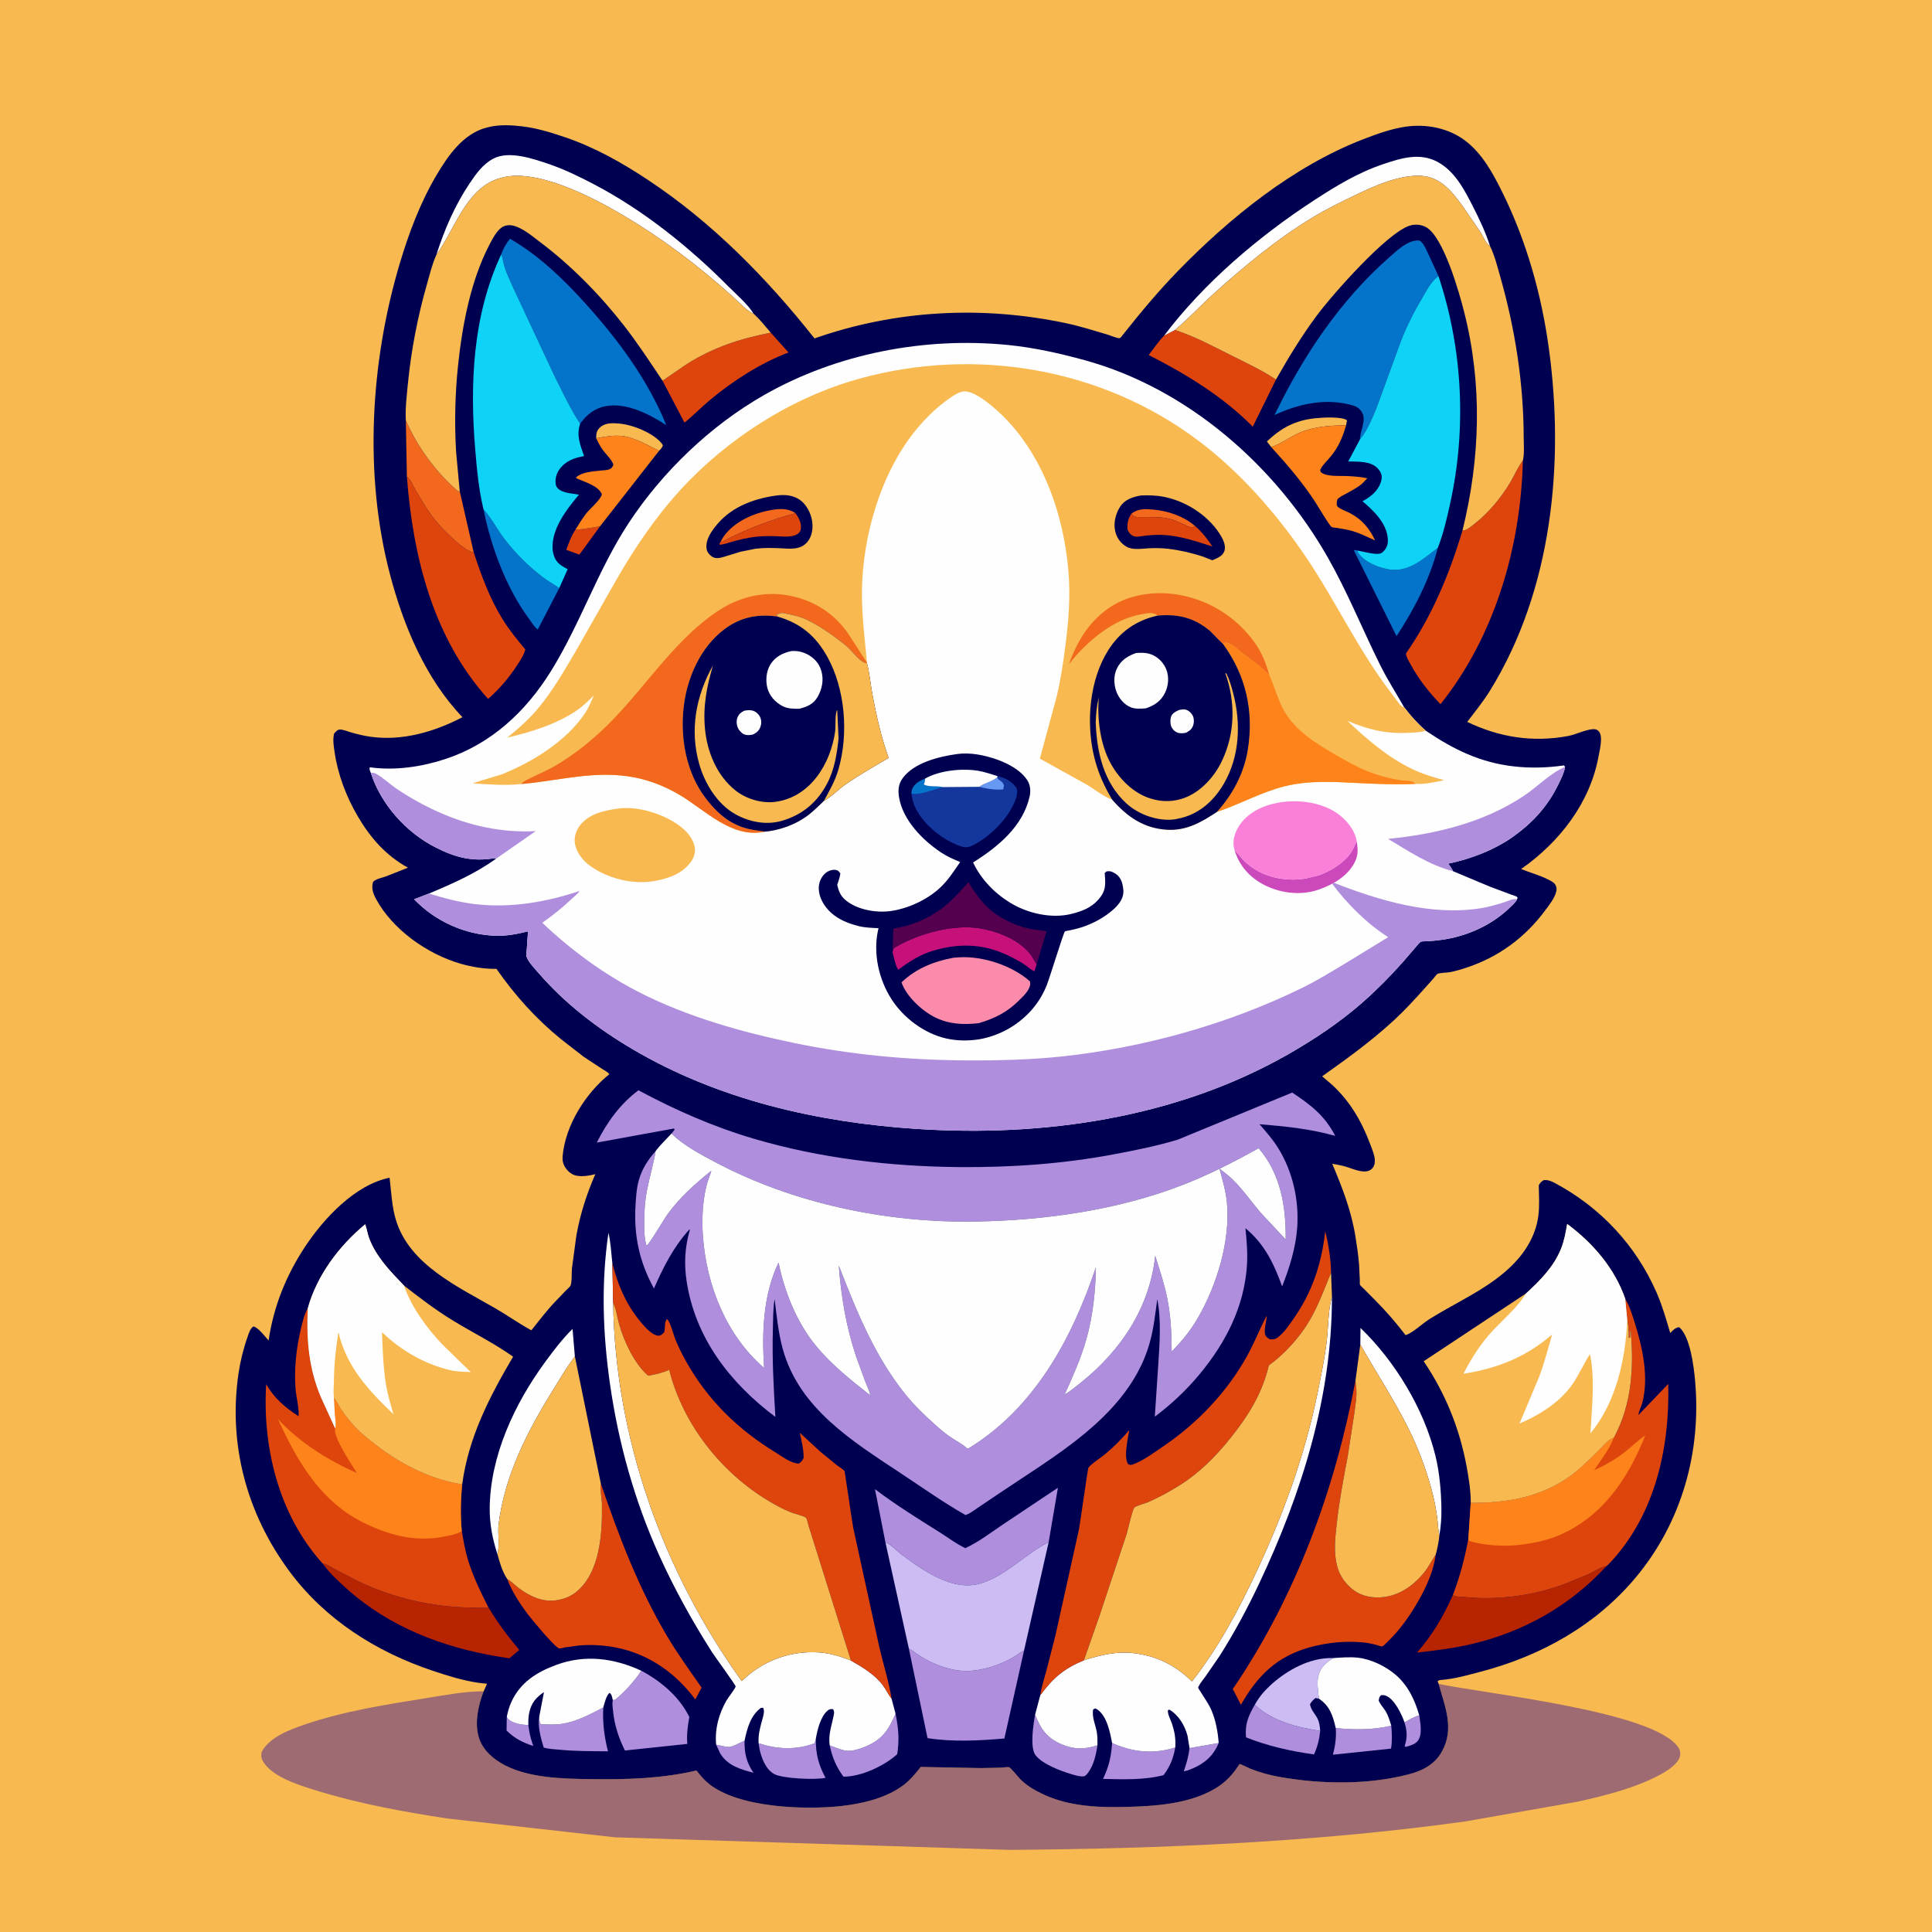 <svg version="1.1" xmlns="http://www.w3.org/2000/svg" style="display: block;" viewBox="0 0 2048 2048" width="1024" height="1024">
<path transform="translate(0,0)" fill="rgb(247,185,80)" d="M -0 -0 L 2048 0 L 2048 2048 L -0 2048 L -0 -0 z"/>
<path transform="translate(0,0)" fill="rgb(157,107,113)" d="M 1525.03 1785.01 C 1574.64 1795.56 1754.97 1814.04 1779.5 1852.93 C 1781.12 1855.5 1781.53 1858.52 1780.89 1861.5 C 1779.05 1869.95 1766.83 1877.5 1759.66 1881.33 C 1732.85 1895.64 1702.11 1903.18 1672.62 1909.82 L 1553.24 1930.8 C 1393.66 1952.89 1231.15 1959.79 1070.19 1960.95 L 651.757 1947.62 L 474.078 1927.66 C 427.08 1920.49 380.216 1911.91 334.734 1897.83 C 317.315 1892.44 287.757 1883.46 278.497 1866.58 C 276.794 1863.47 276.834 1860.93 277.187 1857.5 C 285.091 1841.54 307.877 1833.18 323.929 1827.76 C 365.331 1813.78 409.441 1806.84 452.5 1799.98 C 472.141 1796.86 492.76 1792.78 512.672 1792.88 C 507.24 1806.94 503.298 1824.38 506.916 1839.34 C 510.083 1852.44 519.313 1861.8 530.549 1868.63 C 557.724 1885.15 596.939 1885.54 627.781 1885.96 C 664.559 1886.46 702.354 1885.32 738.234 1876.78 C 742.245 1881.83 746.239 1886.69 751.275 1890.77 C 782.861 1916.36 852.77 1918.78 891.814 1914.47 C 914.036 1912.02 940.148 1905.91 958.19 1891.95 C 965.16 1886.56 970.572 1879.87 976.047 1873.03 L 1039.69 1874.24 L 1061.4 1873.78 C 1063.41 1873.69 1067.78 1872.89 1069.6 1873.32 C 1071.4 1873.74 1079.85 1884.39 1081.75 1886.26 C 1085.6 1890.04 1090.04 1893.38 1094.68 1896.14 C 1106.88 1903.41 1120.06 1908.37 1133.94 1911.35 C 1153.78 1915.6 1174.62 1915.92 1194.81 1915.39 C 1225.65 1914.57 1260.73 1912.07 1287.91 1896.08 C 1296.35 1891.11 1303.25 1884.78 1309.12 1876.95 C 1309.57 1876.35 1314.03 1869.88 1314.08 1869.87 C 1314.67 1869.74 1324.49 1874.55 1325.87 1875.09 C 1335.85 1878.99 1346.4 1881.9 1356.96 1883.73 C 1401.14 1891.42 1449.34 1892.16 1493 1880.94 C 1507.56 1877.2 1520.59 1870.63 1528.26 1857.11 C 1542.12 1832.66 1531.75 1809.42 1525.03 1785.01 z"/>
<path transform="translate(0,0)" fill="rgb(0,0,80)" d="M 512.672 1792.88 L 516.27 1784.9 L 507 1783.82 C 490.554 1781.38 474.408 1776.36 458.688 1771.09 C 398.881 1751.05 344.819 1716.95 306.87 1665.76 C 261.5 1604.56 241.7 1530.96 252.899 1455.47 C 254.829 1442.46 258.064 1429.47 262.458 1417.07 C 263.856 1413.12 265.036 1408.69 268.5 1406.12 C 273.5 1406.73 281.125 1417.05 284.711 1420.97 C 290.024 1385 303.18 1352.17 323.26 1321.74 C 343.032 1291.78 376.327 1255.86 412.971 1248.44 C 414.793 1263.38 415.322 1278.93 419.74 1293.4 C 434.135 1340.55 485.272 1363.93 524.892 1386.77 C 537.854 1394.24 550.153 1403.08 563.261 1410.18 C 571.456 1399.93 579.347 1389.45 588.41 1379.94 L 600.364 1367.49 C 601.362 1366.44 604.13 1364.2 604.706 1362.97 C 606.471 1359.17 605.804 1349.37 606.252 1344.79 L 610.938 1309.97 C 614.807 1287.72 622.004 1265.24 631.105 1244.62 C 626.379 1245.88 620.921 1246.86 616 1246.77 C 609.921 1246.66 605.629 1245.08 601.527 1240.57 C 597.548 1236.2 595.892 1231.41 596.411 1225.53 C 599.302 1192.8 620.762 1158.95 645.912 1138.69 C 644.221 1136.28 640.412 1134.48 637.937 1132.87 L 618.624 1120.15 L 594.988 1101.79 C 568.098 1079.9 546.097 1055.42 526.254 1027.01 C 513.598 1027.23 500.576 1025.11 488.432 1021.62 C 453.078 1011.46 416.122 985.503 398.5 952.739 C 395.336 946.855 393.515 941.283 395.5 934.721 C 399.112 931.435 404.295 930.748 408.815 929.134 L 432.418 919.789 C 408.922 906.771 392.625 888.187 379.179 865.206 C 367.027 844.435 358.141 821.068 354.659 797.192 C 353.724 790.787 352.544 783.838 354.211 777.5 C 355.888 775.782 357.218 773.724 359.764 773.396 C 363.043 772.975 368.407 775.292 371.697 776.245 C 378.572 778.236 385.302 779.906 392.395 780.926 C 426.211 785.791 460.403 775.839 490.2 760.24 C 450.989 719.252 427.779 663.401 413.49 609.237 C 385.531 503.249 392.624 383.511 423.857 279 C 433.396 247.078 445.462 214.965 462.405 186.188 C 474.804 165.131 491.053 141.445 516.18 135.166 L 518 134.728 C 529.377 131.903 541.888 132.603 553.459 133.942 C 568.853 135.724 583.717 140.318 598.344 145.253 C 629.905 155.902 658.821 172.139 686.5 190.466 C 755.045 235.851 812.605 294.551 863.405 358.735 C 949.292 328.528 1041.41 323.746 1130.4 342.677 C 1145.07 345.797 1159.46 350.41 1173.83 354.644 C 1177.05 355.591 1184.02 358.702 1186.81 358.451 C 1187.87 358.356 1189.88 355.423 1190.51 354.624 C 1209.17 331.117 1227.96 308.504 1248.92 286.987 C 1303.73 230.72 1370.96 176.28 1444.86 147.691 C 1459.46 142.045 1474.94 136.41 1490.5 134.23 C 1512.14 131.2 1535.61 135.74 1553.23 149.126 C 1571.15 162.736 1582.35 183.323 1592.18 203.112 C 1618.11 255.287 1634.1 312.256 1641.94 369.912 C 1658.49 491.598 1645.16 625.541 1579.7 731.704 C 1572.47 743.44 1563.68 754.303 1555.33 765.255 C 1589.31 781.587 1624.73 787.135 1661.9 780.271 C 1670.56 778.672 1680.44 773.417 1688.78 772.932 C 1691.29 772.786 1693.41 773.486 1695.01 775.5 C 1699.46 781.097 1695.71 795.21 1694.52 801.746 C 1685.57 851.103 1652.94 892.937 1612.46 921.188 C 1622.04 925.166 1632.22 927.694 1641.46 932.5 C 1643.66 933.646 1647.01 935.269 1648.45 937.414 C 1649.93 939.633 1650.29 942.014 1649.78 944.6 C 1648.4 951.603 1642.28 959.208 1638.08 964.882 C 1616.83 993.577 1589.16 1014.15 1555.24 1025.5 C 1549.23 1027.51 1542.74 1029.5 1536.5 1030.62 C 1533.79 1031.1 1525.68 1031.18 1523.72 1032.38 C 1522.6 1033.07 1520.75 1035.82 1519.81 1036.9 L 1510.69 1047.12 C 1500.15 1058.84 1489.58 1070.5 1477.99 1081.2 C 1454.15 1103.23 1427.97 1122.2 1401.52 1140.92 L 1410.95 1148.96 C 1430.6 1166.48 1443.34 1188.45 1452.5 1212.93 C 1454.4 1218 1457.45 1225.09 1457.4 1230.5 C 1457.37 1234.03 1456.43 1237.16 1453.6 1239.5 C 1446.65 1245.27 1433.7 1238.68 1426.09 1236.55 C 1421.53 1235.28 1416.85 1234.46 1412.19 1233.6 C 1422.99 1259.07 1432.47 1283.46 1436.85 1310.94 C 1438.41 1320.68 1439.9 1330.66 1440.66 1340.5 L 1441.46 1356.65 C 1441.51 1357.75 1441.29 1361.1 1441.65 1361.97 C 1441.97 1362.77 1444.58 1365.01 1445.29 1365.74 L 1457.38 1377.91 C 1469.18 1389.77 1479.84 1402.08 1490.02 1415.35 C 1497.94 1412.65 1507.66 1403.13 1515 1398.5 C 1545.2 1379.45 1580.17 1365.12 1605.19 1338.96 C 1618.63 1324.91 1628.41 1307.72 1630.79 1288.2 C 1632.06 1277.72 1631.33 1267.04 1631.17 1256.5 C 1632.73 1253.56 1633.64 1252.67 1636.5 1250.97 C 1641.24 1250.59 1644.6 1252.13 1648.73 1254.34 C 1696.77 1280.08 1734.25 1320.24 1756.13 1370.38 C 1762.13 1384.12 1766.25 1398.63 1770.51 1412.97 C 1773.21 1410.24 1776.15 1407.19 1780 1406.86 C 1791.64 1416.72 1795.51 1448.66 1796.84 1463.2 C 1803.69 1538.65 1782.92 1613.47 1734.04 1672.06 C 1691.35 1723.22 1632.94 1755.55 1569 1772.24 C 1555.63 1775.73 1542.52 1779.56 1528.69 1780.72 C 1526.46 1780.91 1525.89 1780.84 1523.92 1782 L 1525.03 1785.01 C 1531.75 1809.42 1542.12 1832.66 1528.26 1857.11 C 1520.59 1870.63 1507.56 1877.2 1493 1880.94 C 1449.34 1892.16 1401.14 1891.42 1356.96 1883.73 C 1346.4 1881.9 1335.85 1878.99 1325.87 1875.09 C 1324.49 1874.55 1314.67 1869.74 1314.08 1869.87 C 1314.03 1869.88 1309.57 1876.35 1309.12 1876.95 C 1303.25 1884.78 1296.35 1891.11 1287.91 1896.08 C 1260.73 1912.07 1225.65 1914.57 1194.81 1915.39 C 1174.62 1915.92 1153.78 1915.6 1133.94 1911.35 C 1120.06 1908.37 1106.88 1903.41 1094.68 1896.14 C 1090.04 1893.38 1085.6 1890.04 1081.75 1886.26 C 1079.85 1884.39 1071.4 1873.74 1069.6 1873.32 C 1067.78 1872.89 1063.41 1873.69 1061.4 1873.78 L 1039.69 1874.24 L 976.047 1873.03 C 970.572 1879.87 965.16 1886.56 958.19 1891.95 C 940.148 1905.91 914.036 1912.02 891.814 1914.47 C 852.77 1918.78 782.861 1916.36 751.275 1890.77 C 746.239 1886.69 742.245 1881.83 738.234 1876.78 C 702.354 1885.32 664.559 1886.46 627.781 1885.96 C 596.939 1885.54 557.724 1885.15 530.549 1868.63 C 519.313 1861.8 510.083 1852.44 506.916 1839.34 C 503.298 1824.38 507.24 1806.94 512.672 1792.88 z"/>
<path transform="translate(0,0)" fill="rgb(175,142,221)" d="M 1504.46 1818.34 C 1505.51 1826.21 1508.18 1838.44 1502.98 1845.27 C 1499.99 1849.2 1494.53 1850.6 1490 1851.73 L 1488.98 1851 L 1489.42 1849.58 C 1491.96 1841.2 1491.42 1834.03 1488.81 1825.75 C 1493.94 1822.96 1498.76 1819.84 1504.46 1818.34 z"/>
<path transform="translate(0,0)" fill="rgb(175,142,221)" d="M 560.073 1828.71 L 560.856 1834 C 561.691 1839.83 563.439 1845.22 565.216 1850.82 C 553.778 1846.99 545.801 1842.99 536.985 1834.48 L 537.202 1820.1 C 539.68 1824.35 543.941 1825.83 548.5 1827.09 C 552.25 1828.12 556.214 1828.37 560.073 1828.71 z"/>
<path transform="translate(0,0)" fill="rgb(221,69,13)" d="M 609.974 561.471 C 618.638 561.128 627.571 559.258 636.119 557.858 L 614.15 587.903 L 600.279 582.905 C 602.855 575.658 605.681 567.893 609.974 561.471 z"/>
<path transform="translate(0,0)" fill="rgb(175,142,221)" d="M 1291.85 1847.68 C 1286.13 1861.45 1276.69 1869.59 1263 1875.17 C 1260.29 1876.27 1257.81 1877.27 1254.89 1877.6 C 1257.72 1869.39 1259.93 1861.74 1260.95 1853.08 L 1291.85 1847.68 z"/>
<path transform="translate(0,0)" fill="rgb(175,142,221)" d="M 759.146 1849.43 C 762.928 1850.07 769.566 1852.06 773.23 1851.83 C 777.135 1851.58 785.364 1846.83 789.243 1845.22 C 789.057 1858.67 791.167 1867.81 798.676 1879.19 C 785.01 1875.62 771.093 1871.59 763.396 1858.58 L 759.146 1849.43 z"/>
<path transform="translate(0,0)" fill="rgb(247,185,80)" d="M 631.993 464.567 C 631.99 459.495 632.321 456.556 636.165 452.985 C 641.654 447.884 649.807 448.415 656.826 449.041 C 670.776 450.283 692.67 459.029 701.495 470.142 L 702.698 472 C 701.835 474.696 700.618 475.834 698.686 477.804 C 687.041 472.263 672.737 463.776 660 462.236 C 650.595 461.099 641.206 462.863 631.993 464.567 z"/>
<path transform="translate(0,0)" fill="rgb(247,185,80)" d="M 1347.52 473.904 L 1342.94 467.935 C 1358.49 453.415 1372.51 445.788 1393.83 443.394 C 1401.12 442.574 1422.65 441.349 1427.88 445.5 L 1426.92 450.889 C 1408.84 450.892 1389.2 452.424 1372.85 460.934 C 1364.63 465.215 1356.26 471.002 1347.52 473.904 z"/>
<path transform="translate(0,0)" fill="rgb(175,142,221)" d="M 1474.82 1829.33 C 1475.54 1837.73 1475.91 1845.27 1474.55 1853.61 L 1412.95 1860.07 C 1415.44 1850.41 1416.7 1841.84 1415.95 1831.83 C 1436.27 1833.75 1454.92 1833.9 1474.82 1829.33 z"/>
<path transform="translate(0,0)" fill="rgb(175,142,221)" d="M 804.155 1847.9 L 805.156 1848.15 C 824.102 1854.49 844.736 1855.12 863.5 1847.93 L 864.817 1843.13 C 864.615 1859.1 867.584 1870.66 875.13 1884.57 C 865.008 1886.89 829.241 1885.52 820.376 1880.41 C 811.561 1875.33 806.89 1863.01 805.031 1853.5 L 804.155 1847.9 z"/>
<path transform="translate(0,0)" fill="rgb(175,142,221)" d="M 1163.35 1850.03 C 1161.93 1859.7 1159.49 1870.97 1153.5 1878.98 C 1152.45 1880.39 1150.67 1882.8 1148.84 1882.99 C 1144.61 1883.44 1139.89 1881.91 1135.84 1880.7 C 1124.27 1877.25 1105.72 1870.39 1097.94 1860.91 C 1091.28 1852.79 1095.59 1826.99 1097.25 1817.59 C 1103.06 1832.35 1109.4 1842 1124.44 1848.63 C 1137.86 1854.55 1149.65 1854.77 1163.35 1850.03 z"/>
<path transform="translate(0,0)" fill="rgb(175,142,221)" d="M 1178.84 1847.65 C 1200.77 1857.55 1222.82 1859.7 1245.83 1852.41 C 1243.92 1863.42 1240.3 1872.84 1233.38 1881.73 C 1212.53 1887.11 1190.6 1886.19 1169.25 1885.71 C 1175.44 1872.84 1177.99 1861.94 1178.84 1847.65 z"/>
<path transform="translate(0,0)" fill="rgb(175,142,221)" d="M 949.305 1816.55 C 952.415 1832.15 953.508 1843.7 951.078 1859.49 C 937.938 1871.64 913.256 1883.16 895.165 1883.3 L 894.015 1883.25 C 886.201 1872.41 882.329 1863.18 879.537 1850.16 C 885.027 1852.06 892.642 1855.67 898.406 1855.93 C 903.93 1856.19 911.151 1854.01 916.225 1851.97 C 934.892 1844.44 941.679 1834.41 949.305 1816.55 z"/>
<path transform="translate(0,0)" fill="rgb(175,142,221)" d="M 639.523 1809.99 C 638.617 1826.07 640.552 1840.89 644.486 1856.48 C 627.482 1856.26 610.303 1856.44 593.37 1854.79 C 587.805 1854.25 581.696 1854.13 576.341 1852.48 C 573.33 1842.57 569.767 1829.95 571.645 1819.61 C 571.894 1822.53 571.405 1825.66 573.5 1827.78 C 580.962 1828.03 588.683 1828.49 596.088 1827.3 C 612.044 1824.73 625.383 1817.26 639.523 1809.99 z"/>
<path transform="translate(0,0)" fill="rgb(175,142,221)" d="M 1330.18 1807.06 C 1348.87 1824.81 1374.72 1830.85 1399.44 1834.89 C 1398.49 1844.11 1396.67 1851.33 1392.89 1859.75 C 1368.44 1856.38 1343.75 1850.85 1320.83 1841.65 C 1319.51 1827.89 1323.33 1818.73 1330.18 1807.06 z"/>
<path transform="translate(0,0)" fill="rgb(4,116,202)" d="M 512.534 539.946 L 513.32 540.823 C 521.055 549.59 526.809 560.741 533.873 570.209 C 545.768 586.152 560.61 600.737 576.5 612.65 C 581.743 616.58 587.557 619.596 592.813 623.415 L 570.026 667.353 C 566.546 664.869 563.48 659.595 560.854 656.051 C 536.631 623.367 520.516 579.694 512.534 539.946 z"/>
<path transform="translate(0,0)" fill="rgb(4,116,202)" d="M 1439.22 583.686 C 1439.37 585.7 1439.03 584.968 1440.03 586.398 C 1446.71 596.036 1461.15 601.737 1472.46 603.606 C 1493.25 607.043 1508.88 592.227 1524.12 580.786 C 1515.79 613.776 1498.99 645.961 1480.39 674.333 L 1435.21 583.5 C 1437.34 582.976 1437.01 582.746 1439.22 583.686 z"/>
<path transform="translate(0,0)" fill="rgb(254,254,254)" d="M 1441.99 1425.18 L 1442.18 1407.68 C 1478.76 1442.92 1509.53 1493.61 1521.64 1543.27 C 1526.02 1561.25 1527.65 1580.52 1527.95 1599 C 1528.1 1608.39 1527.44 1618.19 1525.82 1627.44 C 1524.28 1621.29 1524.3 1615 1523.47 1608.74 C 1522.12 1598.55 1520.13 1588.44 1517.4 1578.52 C 1511.33 1556.44 1503.35 1535.05 1493.16 1514.54 C 1477.97 1483.96 1458.8 1454.95 1441.99 1425.18 z"/>
<path transform="translate(0,0)" fill="rgb(204,188,243)" d="M 1330.18 1807.06 C 1334.37 1799.4 1339.82 1792.84 1346.22 1786.91 C 1363.84 1770.58 1388.65 1756.72 1413.25 1757.63 C 1405.96 1762.17 1399.65 1767.5 1397.52 1776.33 C 1395.72 1783.81 1397.27 1793.18 1398.16 1800.7 L 1394.5 1799.95 C 1392.04 1802.03 1390.2 1803.63 1388.68 1806.5 C 1389.32 1812.12 1393.91 1816.57 1396.47 1821.49 C 1398.71 1825.8 1399.08 1830.14 1399.44 1834.89 C 1374.72 1830.85 1348.87 1824.81 1330.18 1807.06 z"/>
<path transform="translate(0,0)" fill="rgb(242,104,28)" d="M 430.192 445.38 C 441.713 472.842 462.731 501.343 485.381 520.581 L 487.366 520.891 L 502.223 585.805 C 490.128 583.745 464.51 556.456 457.786 546.97 C 451.487 538.083 446.113 529.117 440.586 519.734 C 437.605 514.674 435.834 509.046 431.317 505.225 L 430.192 445.38 z"/>
<path transform="translate(0,0)" fill="rgb(253,131,26)" d="M 631.993 464.567 C 641.206 462.863 650.595 461.099 660 462.236 C 672.737 463.776 687.041 472.263 698.686 477.804 L 636.119 557.858 C 627.571 559.258 618.638 561.128 609.974 561.471 C 613.467 555.844 616.939 550.196 620.926 544.9 C 625.173 539.259 636.561 530.117 638.034 524 C 634.197 514.626 619.421 510.927 611 506.964 L 610.749 505.971 C 617.398 500.19 628.193 499.794 636.619 498.832 C 639.506 498.502 643.884 498.516 646.5 497.215 C 648.965 495.989 649.311 494.877 650.172 492.5 C 648.43 487.126 642.94 482.201 639.525 477.683 C 636.394 473.542 634.211 469.225 631.993 464.567 z"/>
<path transform="translate(0,0)" fill="rgb(254,254,254)" d="M 527.264 1647.4 C 522.142 1631.61 518.983 1615.74 519.104 1599.06 C 519.512 1543.13 545.591 1487.78 578.093 1443.5 C 587.03 1431.33 596.138 1419.31 606.912 1408.69 L 609.377 1437.82 C 600.979 1448.91 593.75 1461.27 586.417 1473.09 C 559.208 1516.98 534.936 1563.99 528.552 1615.89 C 527.361 1625.57 529.97 1638.42 527.264 1647.4 z"/>
<path transform="translate(0,0)" fill="rgb(175,142,221)" d="M 679.84 1771.05 C 700.661 1782.19 720.123 1798.49 730.714 1820.11 C 728.95 1829.62 727.753 1838.92 728.595 1848.6 L 662.407 1855.59 C 655.874 1842.15 651.474 1829.3 649.925 1814.34 C 649.516 1810.39 648.723 1806 649.615 1802.12 L 652 1801.86 C 662.042 1793.79 672.776 1781.78 679.84 1771.05 z"/>
<path transform="translate(0,0)" fill="rgb(254,254,254)" d="M 462.597 270.071 C 471.064 243.492 482.086 217.911 497.635 194.652 C 504.429 184.49 511.894 173.93 523 168.125 C 539.403 159.551 564.204 167.973 580.64 173.488 C 597.804 179.248 614.234 187.272 630.234 195.682 C 682.386 223.095 730.779 262.035 772.232 303.748 C 780.799 312.369 792.518 322.345 799.001 332.679 C 792.051 329.974 783.148 320.202 777.465 315.064 C 740.662 281.786 701.143 252.036 658.305 226.883 C 627.425 208.751 568.692 178.195 531.705 188.354 L 530 188.847 C 494.535 198.792 482.415 242.272 463.133 269.335 L 462.597 270.071 z"/>
<path transform="translate(0,0)" fill="rgb(253,131,26)" d="M 1347.52 473.904 C 1356.26 471.002 1364.63 465.215 1372.85 460.934 C 1389.2 452.424 1408.84 450.892 1426.92 450.889 C 1423.21 463.439 1419.06 473.6 1410.7 483.778 C 1407.46 487.722 1403.07 491.853 1400.48 496.203 C 1399.13 498.457 1399.32 498.438 1400.3 500.7 C 1406.65 505.49 1418.75 504.242 1426.5 504.573 C 1434.25 504.904 1441.78 505.384 1449.39 506.953 C 1446.94 509.657 1444.4 512.491 1441.44 514.648 C 1436.25 518.433 1430.29 521.402 1424.69 524.525 C 1422.66 525.655 1418.5 527.6 1417.5 529.867 C 1417.27 530.393 1416.88 533.223 1416.93 534 C 1417.06 536.247 1417.53 536.94 1419.34 538.185 C 1422.89 540.626 1427.43 541.987 1431.25 544.043 C 1444.03 550.919 1451.54 560.009 1457.71 572.889 C 1448.97 569.011 1439.82 564.327 1430.5 562.082 C 1426.09 561.019 1421.55 560.369 1417.07 559.618 C 1415.69 559.387 1412.76 559.331 1411.72 558.752 C 1409.34 557.439 1396.75 536.065 1394.49 532.571 C 1380.81 511.436 1364.46 492.465 1347.52 473.904 z"/>
<path transform="translate(0,0)" fill="rgb(221,69,13)" d="M 817.024 352.649 L 835.859 373.627 C 806.194 384.86 776.869 403.726 752.5 424.071 C 743.307 431.746 734.918 440.536 725.571 447.99 L 702.29 403.553 L 727.766 386.134 C 755.896 368.313 784.528 358.929 817.024 352.649 z"/>
<path transform="translate(0,0)" fill="rgb(221,69,13)" d="M 1245.53 349.746 C 1266.34 356.571 1285.64 366.938 1305.16 376.718 C 1321.15 384.731 1337.71 392.385 1352.61 402.348 L 1327.97 452.291 C 1296.63 420.51 1257.16 396.381 1217.65 376.339 C 1222.94 369.404 1228.06 361.918 1234.12 355.644 L 1245.53 349.746 z"/>
<path transform="translate(0,0)" fill="rgb(254,254,254)" d="M 1413.25 1757.63 C 1421.9 1757.06 1430.85 1756.28 1439.5 1757.23 C 1453.37 1758.74 1469.11 1766.43 1479.6 1775.5 C 1492.65 1786.77 1499.8 1802.06 1504.46 1818.34 C 1498.76 1819.84 1493.94 1822.96 1488.81 1825.75 C 1485.73 1816.94 1478.28 1801.25 1469.23 1797.57 C 1467.36 1796.8 1465.97 1796.82 1464 1796.93 C 1461.9 1799.19 1461.97 1799.67 1461.5 1802.77 C 1463.28 1807.08 1466.14 1809.69 1468.52 1813.5 C 1471.56 1818.34 1473.17 1823.91 1474.82 1829.33 C 1454.92 1833.9 1436.27 1833.75 1415.95 1831.83 C 1412.85 1818.73 1409.89 1808.67 1398.16 1800.7 C 1397.27 1793.18 1395.72 1783.81 1397.52 1776.33 C 1399.65 1767.5 1405.96 1762.17 1413.25 1757.63 z"/>
<path transform="translate(0,0)" fill="rgb(254,254,254)" d="M 1234.12 355.644 C 1276.42 299.642 1334.59 250.298 1393.28 212.124 C 1416.8 196.828 1439.64 182.933 1466.44 173.94 C 1485.04 167.697 1504.6 161.582 1523.19 171.264 C 1542.24 181.186 1552.33 201.206 1561.72 219.582 C 1568.51 232.886 1574.89 246.445 1579.42 260.704 L 1578.49 260.15 C 1574.73 257.237 1571.73 249.808 1569.09 245.659 L 1550.3 218.262 C 1537.74 201.232 1525.39 185.733 1502 186.273 C 1479.65 186.788 1456.22 197.448 1436.45 206.914 C 1421.11 214.255 1405.61 221.878 1391.07 230.703 C 1353.42 253.563 1318.86 282.197 1286.22 311.624 C 1272.48 324.009 1259.78 337.996 1245.53 349.746 L 1234.12 355.644 z"/>
<path transform="translate(0,0)" fill="rgb(182,36,2)" d="M 1540.05 1690.88 C 1543.73 1693.07 1550.08 1692.65 1554.37 1693.07 C 1589.28 1696.41 1626.18 1691.21 1659 1678.93 L 1684.58 1668.41 C 1690.6 1665.62 1696.24 1661.12 1702.89 1660.21 C 1664.18 1702.19 1615.39 1729.7 1559.86 1742.82 C 1540.73 1747.34 1521.49 1749.56 1502.02 1751.83 C 1518.03 1733.8 1530.41 1712.88 1540.05 1690.88 z"/>
<path transform="translate(0,0)" fill="rgb(182,36,2)" d="M 341.982 1657.33 C 347.571 1658.4 351.858 1661.67 356.735 1664.36 L 380.713 1676.68 C 416.842 1694.07 458.971 1703.59 499.028 1704.11 C 505.073 1704.19 511.798 1704.82 517.773 1703.99 C 518.155 1704.15 518.276 1704.65 518.489 1705 C 528.046 1721.02 538.499 1734.71 550.453 1748.96 L 540.009 1757.86 L 529.093 1756.19 C 469.109 1746.27 412.536 1724.7 366.853 1683.5 C 357.916 1675.44 349.023 1667.14 341.982 1657.33 z"/>
<path transform="translate(0,0)" fill="rgb(254,254,254)" d="M 537.202 1820.1 C 538.174 1814.76 539.755 1809.25 542.005 1804.29 C 551.485 1783.44 568.91 1772.51 589.736 1764.83 C 620.439 1753.5 650.835 1757.75 679.84 1771.05 C 672.776 1781.78 662.042 1793.79 652 1801.86 L 649.615 1802.12 C 648.786 1799.26 648.693 1796.14 646.14 1794.5 C 642.628 1797.28 640.764 1805.66 639.523 1809.99 C 625.383 1817.26 612.044 1824.73 596.088 1827.3 C 588.683 1828.49 580.962 1828.03 573.5 1827.78 C 571.405 1825.66 571.894 1822.53 571.645 1819.61 L 576.623 1793.72 C 568.224 1799.3 563.149 1805.34 561.017 1815.5 C 560.118 1819.78 559.928 1824.35 560.073 1828.71 C 556.214 1828.37 552.25 1828.12 548.5 1827.09 C 543.941 1825.83 539.68 1824.35 537.202 1820.1 z"/>
<path transform="translate(0,0)" fill="rgb(175,142,221)" d="M 963.439 1747.63 L 965.162 1748.62 C 969.559 1751.2 973.519 1754.44 977.912 1757.05 C 988.346 1763.26 999.562 1767.73 1011.5 1770.05 L 1012.86 1770.32 C 1032.15 1773.9 1055.01 1767.26 1072.01 1758.01 C 1076.69 1755.46 1080.8 1751.95 1085.55 1749.51 L 1064.68 1842.88 C 1038.58 1845.2 1009.24 1846.67 983.226 1842.49 L 963.439 1747.63 z"/>
<path transform="translate(0,0)" fill="rgb(175,142,221)" d="M 938.632 1635.15 L 927.507 1578.58 C 949.263 1595.1 972.767 1609.67 995.888 1624.19 C 1004.81 1629.79 1013.82 1636.58 1023.26 1641.13 C 1037.52 1634.51 1050.03 1624.82 1063 1616.07 L 1121.43 1577.09 L 1111.61 1634.85 C 1087.45 1646.7 1067.55 1669.33 1041.53 1677.83 L 1040.08 1678.29 C 1010.4 1687.88 978.034 1664.49 955.386 1647.6 C 951.025 1644.35 944.411 1637.32 939.535 1635.4 L 938.632 1635.15 z"/>
<path transform="translate(0,0)" fill="rgb(221,69,13)" d="M 431.317 505.225 C 435.834 509.046 437.605 514.674 440.586 519.734 C 446.113 529.117 451.487 538.083 457.786 546.97 C 464.51 556.456 490.128 583.745 502.223 585.805 C 510.403 610.499 518.912 633.904 532.638 656.231 C 539.796 667.875 548.174 677.988 556.875 688.473 C 555.459 694.212 551.412 700.242 548.2 705.164 C 539.538 718.437 529.317 730.449 517.386 740.878 C 459.074 676.116 437.763 590.112 431.317 505.225 z"/>
<path transform="translate(0,0)" fill="rgb(221,69,13)" d="M 636.905 1572.62 C 655.797 1627.84 676.762 1683.06 706.606 1733.47 C 717.945 1752.63 730.944 1770.71 743.724 1788.91 L 737.065 1801.5 C 714.501 1771.17 683.774 1750.72 645.892 1745.22 C 635.185 1743.67 623.742 1743.34 612.964 1744.37 L 598.815 1746.34 C 597.541 1746.56 593.953 1747.6 592.859 1747.42 C 588.323 1746.69 562.737 1715.42 559.846 1711.6 C 551.244 1700.23 542.688 1687.24 537.684 1673.81 C 541.984 1676.2 545.689 1680.27 549.666 1683.28 C 560.909 1691.78 574.927 1698.59 589.404 1696.4 L 591 1696.14 C 597.911 1695.04 605.009 1692.23 610.5 1687.8 C 636.405 1666.9 638.478 1625.24 638.072 1594.77 C 637.977 1587.66 636.073 1580.89 636.775 1573.82 L 636.905 1572.62 z"/>
<path transform="translate(0,0)" fill="rgb(221,69,13)" d="M 1614.31 488.141 C 1612.12 579.685 1584.57 674.459 1526.98 746.469 C 1514.61 733.647 1503.77 719.872 1495.24 704.179 C 1493.44 700.874 1490.53 696.451 1490.37 692.753 C 1518.12 652.69 1536.36 608.782 1550.32 562.255 L 1551.36 562.265 C 1555.31 561.781 1560.23 557.497 1563.36 555.029 C 1578.51 543.081 1592 526.693 1601.68 510.024 C 1605.74 503.037 1608.96 495.328 1613.78 488.839 L 1614.31 488.141 z"/>
<path transform="translate(0,0)" fill="rgb(4,116,202)" d="M 531.313 269.682 L 531.634 268.776 C 533.671 263.236 536.805 257.607 540.608 253.08 C 571.095 270.678 597.015 295.632 620.5 321.646 C 655.185 360.065 686.713 402.496 706.305 450.703 C 688.383 439.082 664.433 426.531 642.264 430.52 C 630.335 432.667 621.893 439.548 614.972 449.098 C 604.503 433.259 596.217 415.372 587.735 398.394 L 546.19 309.656 C 541.857 299.548 535.389 287.761 533.355 276.969 C 532.99 275.033 532.654 273.294 531.974 271.435 L 531.313 269.682 z"/>
<path transform="translate(0,0)" fill="rgb(221,69,13)" d="M 1522 1647.74 C 1519.7 1664.9 1512.18 1681.98 1503.63 1696.88 C 1494.72 1712.39 1484.19 1727.71 1471.14 1740.05 C 1469.98 1741.14 1466.73 1744.73 1465.4 1745.22 C 1464.34 1745.61 1459.8 1743.88 1458.42 1743.51 C 1453.41 1742.14 1448.52 1741.3 1443.34 1740.88 C 1425.07 1739.39 1406.59 1741.26 1388.9 1746.08 C 1353.53 1755.73 1333.2 1776.12 1315.43 1807.12 L 1308.45 1793.56 C 1308.35 1793.38 1306.74 1790.61 1306.75 1790.57 C 1306.97 1789.65 1307.82 1789.01 1308.34 1788.23 C 1374.23 1690.66 1415.03 1578.92 1436.84 1463.65 L 1437.6 1470.79 C 1438.68 1479.88 1436.64 1490.05 1435.5 1499.08 L 1428.63 1543.76 C 1424.18 1567.31 1419.67 1590.8 1417.06 1614.65 C 1415.34 1630.38 1413.37 1645.81 1417.74 1661.35 C 1420.39 1670.76 1426.36 1678.94 1434 1684.94 C 1443.78 1692.61 1456.03 1694.51 1468.08 1692.78 C 1486.56 1690.13 1502 1677.74 1512.65 1662.9 L 1522 1647.74 z"/>
<path transform="translate(0,0)" fill="rgb(204,188,243)" d="M 938.632 1635.15 L 939.535 1635.4 C 944.411 1637.32 951.025 1644.35 955.386 1647.6 C 978.034 1664.49 1010.4 1687.88 1040.08 1678.29 L 1041.53 1677.83 C 1067.55 1669.33 1087.45 1646.7 1111.61 1634.85 L 1085.55 1749.51 C 1080.8 1751.95 1076.69 1755.46 1072.01 1758.01 C 1055.01 1767.26 1032.15 1773.9 1012.86 1770.32 L 1011.5 1770.05 C 999.562 1767.73 988.346 1763.26 977.912 1757.05 C 973.519 1754.44 969.559 1751.2 965.162 1748.62 L 963.439 1747.63 L 938.632 1635.15 z"/>
<path transform="translate(0,0)" fill="rgb(4,116,202)" d="M 1441.49 465.985 C 1441.86 461.193 1443.21 456.715 1444.34 452.067 C 1445.73 446.394 1446.59 441.23 1443.16 436.068 C 1440.43 431.963 1436.17 430.083 1431.52 429.014 L 1430 428.678 C 1403.01 422.231 1375.59 428.446 1351.08 439.951 C 1381.02 377.762 1420.5 318.645 1472.7 272.754 C 1481.21 265.266 1492.49 254.14 1504.5 254.917 C 1508.6 256.984 1510.81 262.46 1512.75 266.449 L 1524.84 292.65 C 1517.34 297.996 1512.68 307.217 1508.07 315 C 1499.27 329.863 1491.44 345.038 1485.18 361.158 L 1459.09 432.619 C 1454.43 443.928 1449.24 456.426 1441.49 465.985 z"/>
<path transform="translate(0,0)" fill="rgb(254,254,254)" d="M 1149.01 1759.95 C 1166.73 1754.32 1184.23 1750.07 1203.02 1752.57 C 1227.32 1755.8 1245.91 1765.43 1263.55 1782.35 C 1292.04 1746.03 1313.35 1705.88 1332.81 1664.2 C 1360.69 1604.47 1383.38 1541.85 1396.56 1477.14 C 1400.26 1458.95 1404.16 1440.4 1406.34 1421.96 C 1408.08 1407.28 1407.81 1389.86 1411.61 1375.66 L 1411.93 1374.57 C 1412 1481 1379.62 1583.8 1334.43 1679.28 C 1321.97 1705.61 1308.48 1730.64 1292.89 1755.28 L 1277.81 1777.17 C 1275.59 1780.29 1272.49 1783.81 1270.81 1787.22 C 1270.52 1787.82 1270.07 1788.42 1270.12 1789.08 C 1270.16 1789.71 1272.59 1793.22 1273.05 1793.99 C 1276.84 1800.29 1281.31 1806.12 1284.17 1812.93 C 1288.84 1824.05 1290.98 1835.71 1291.85 1847.68 L 1260.95 1853.08 L 1258.82 1839.96 C 1255.94 1829.08 1249.41 1818.05 1239.5 1812.24 L 1238 1813 C 1237.62 1817.39 1241.07 1823.22 1242.44 1827.46 C 1245 1835.38 1246.29 1842.17 1245.92 1850.54 L 1245.83 1852.41 C 1222.82 1859.7 1200.77 1857.55 1178.84 1847.65 C 1176.74 1836.31 1173.37 1818.98 1163.17 1812.09 C 1162.37 1811.55 1161.92 1811.4 1161 1810.99 L 1158.86 1811.99 C 1157.05 1819.64 1161.48 1828.93 1162.73 1836.5 C 1163.45 1840.88 1163.39 1845.6 1163.35 1850.03 C 1149.65 1854.77 1137.86 1854.55 1124.44 1848.63 C 1109.4 1842 1103.06 1832.35 1097.25 1817.59 L 1102.74 1796.94 C 1116.3 1778.63 1127.59 1768.82 1149.01 1759.95 z"/>
<path transform="translate(0,0)" fill="rgb(247,185,80)" d="M 1441.99 1425.18 C 1458.8 1454.95 1477.97 1483.96 1493.16 1514.54 C 1503.35 1535.05 1511.33 1556.44 1517.4 1578.52 C 1520.13 1588.44 1522.12 1598.55 1523.47 1608.74 C 1524.3 1615 1524.28 1621.29 1525.82 1627.44 C 1525.09 1634.47 1523.85 1640.92 1522 1647.74 L 1512.65 1662.9 C 1502 1677.74 1486.56 1690.13 1468.08 1692.78 C 1456.03 1694.51 1443.78 1692.61 1434 1684.94 C 1426.36 1678.94 1420.39 1670.76 1417.74 1661.35 C 1413.37 1645.81 1415.34 1630.38 1417.06 1614.65 C 1419.67 1590.8 1424.18 1567.31 1428.63 1543.76 L 1435.5 1499.08 C 1436.64 1490.05 1438.68 1479.88 1437.6 1470.79 L 1436.84 1463.65 L 1441.99 1425.18 z"/>
<path transform="translate(0,0)" fill="rgb(247,185,80)" d="M 609.377 1437.82 L 636.905 1572.62 L 636.775 1573.82 C 636.073 1580.89 637.977 1587.66 638.072 1594.77 C 638.478 1625.24 636.405 1666.9 610.5 1687.8 C 605.009 1692.23 597.911 1695.04 591 1696.14 L 589.404 1696.4 C 574.927 1698.59 560.909 1691.78 549.666 1683.28 C 545.689 1680.27 541.984 1676.2 537.684 1673.81 C 532.572 1666.2 529.627 1656.19 527.264 1647.4 C 529.97 1638.42 527.361 1625.57 528.552 1615.89 C 534.936 1563.99 559.208 1516.98 586.417 1473.09 C 593.75 1461.27 600.979 1448.91 609.377 1437.82 z"/>
<path transform="translate(0,0)" fill="rgb(254,254,254)" d="M 759.146 1849.43 C 757.577 1832.81 761.969 1816.64 770.309 1802.25 C 771.768 1799.73 779.782 1789.46 779.811 1787.64 C 779.832 1786.27 757.827 1756.13 754.714 1751.25 C 733.98 1718.77 714.452 1683.5 698.617 1648.37 C 672.637 1590.74 655.652 1529.98 646.673 1467.5 C 638.972 1413.92 637.112 1360.49 644.991 1306.81 C 647.403 1317.02 647.886 1328.35 649.1 1338.82 L 649.986 1380.91 C 652.14 1524.86 702.733 1665.6 786.222 1782.01 C 807.456 1761.64 833.976 1750.83 863.4 1751.44 C 877.573 1751.73 889.02 1755.09 902.035 1760.25 C 914.275 1767.24 927.483 1775.06 936.006 1786.61 C 939.326 1791.11 941.74 1796.39 945.117 1800.77 L 949.305 1816.55 C 941.679 1834.41 934.892 1844.44 916.225 1851.97 C 911.151 1854.01 903.93 1856.19 898.406 1855.93 C 892.642 1855.67 885.027 1852.06 879.537 1850.16 C 877.929 1838.94 881.255 1830.49 883.5 1819.67 C 884.124 1816.66 884.797 1814.34 883.026 1811.77 C 880.634 1811.61 879.216 1811.66 877.29 1813.3 C 869.732 1819.72 866.426 1833.81 864.817 1843.13 L 863.5 1847.93 C 844.736 1855.12 824.102 1854.49 805.156 1848.15 L 804.155 1847.9 C 803.58 1838.25 805.903 1830.69 808.437 1821.52 C 809.355 1818.19 810.682 1813.39 808.902 1810.26 L 806.523 1810.5 C 795.45 1818.7 791.945 1832.45 789.243 1845.22 C 785.364 1846.83 777.135 1851.58 773.23 1851.83 C 769.566 1852.06 762.928 1850.07 759.146 1849.43 z"/>
<path transform="translate(0,0)" fill="rgb(221,69,13)" d="M 649.1 1338.82 C 654.512 1360.91 662.952 1381.16 677.331 1399.11 C 681.55 1404.38 686.793 1410.62 692.636 1414.12 C 694.591 1415.29 696.264 1415.74 698.5 1416 C 701.59 1414.99 701.967 1414.48 704.128 1412 C 705.427 1407.27 703.926 1401.92 707 1398.28 C 710.392 1400.39 714.146 1415.72 716.093 1420.34 C 719.361 1428.08 723.123 1435.78 727.24 1443.11 C 750.349 1484.25 782.301 1515.36 822.33 1539.79 C 829.371 1544.09 838.244 1551.09 846.687 1551.5 C 849.785 1549.51 850.16 1548.63 851.867 1545.5 C 852.022 1536.62 849.665 1527.45 847.827 1518.79 L 869.589 1538.87 L 887.389 1553.37 C 889.518 1555.03 893.65 1557.4 895.257 1559.41 C 895.468 1559.68 903.295 1613.2 904.403 1619.31 L 932.212 1746.47 C 936.411 1764.32 942.284 1782.71 945.117 1800.77 C 941.74 1796.39 939.326 1791.11 936.006 1786.61 C 927.483 1775.06 914.275 1767.24 902.035 1760.25 L 857.258 1617.73 C 856.887 1616.25 855.348 1609.79 854.509 1609.01 C 852.132 1606.82 841.905 1604.56 838.4 1603.15 C 830.027 1599.77 821.738 1595.25 813.999 1590.59 C 763.881 1560.39 723.644 1509.06 709.381 1452.04 C 702.409 1455.36 694.631 1456.94 687.074 1458.29 C 672.587 1445.73 661.739 1422.5 656.485 1404.36 C 654.184 1396.41 653.518 1388.44 649.986 1380.91 L 649.1 1338.82 z"/>
<path transform="translate(0,0)" fill="rgb(221,69,13)" d="M 1102.74 1796.94 C 1103.97 1788.34 1106.91 1779.57 1109.17 1771.17 L 1118.74 1733.88 L 1143.66 1621.58 C 1145.12 1613.84 1153.13 1556.51 1153.75 1555.77 C 1157.97 1550.72 1166.14 1545.86 1171.38 1541.53 C 1180.9 1533.66 1189.08 1525.31 1197.11 1515.92 C 1195.71 1524.87 1190.8 1544.57 1195.9 1552.1 C 1198.05 1552.88 1198.52 1553.23 1200.76 1552.42 C 1212.04 1548.37 1224.22 1539.22 1234.13 1532.46 C 1269.55 1508.33 1300.82 1475.39 1321.69 1437.86 C 1329.47 1423.86 1335.38 1408.84 1342.71 1394.6 C 1342.7 1400.95 1339.84 1407.71 1340.96 1414 C 1341.5 1417 1343.78 1418.1 1346.03 1419.71 C 1349.86 1419.87 1351.52 1419.98 1354.78 1417.5 C 1361.14 1412.68 1366.13 1405.15 1370.67 1398.71 C 1390.96 1369.96 1400.96 1339.89 1404.77 1305.15 C 1408.31 1319.24 1410.74 1334.56 1410.97 1349.08 C 1404.15 1365.81 1397.53 1383.64 1388.5 1399.28 C 1378.23 1417.05 1361.61 1435.58 1344.98 1447.36 C 1338.05 1477.01 1323.52 1500.32 1304.78 1523.84 C 1289 1543.65 1271.63 1561.2 1250.07 1574.7 C 1239.5 1581.31 1228.32 1587.45 1216.87 1592.4 C 1213.89 1593.69 1204.26 1596.11 1202.34 1598.16 C 1200.48 1600.14 1195.58 1621.6 1194.4 1625.75 L 1165.35 1713.25 L 1149.01 1759.95 C 1127.59 1768.82 1116.3 1778.63 1102.74 1796.94 z"/>
<path transform="translate(0,0)" fill="rgb(14,210,246)" d="M 1441.49 465.985 C 1449.24 456.426 1454.43 443.928 1459.09 432.619 L 1485.18 361.158 C 1491.44 345.038 1499.27 329.863 1508.07 315 C 1512.68 307.217 1517.34 297.996 1524.84 292.65 C 1550.51 369.791 1554.74 453.953 1537.32 533.294 C 1533.85 549.105 1530.05 565.711 1524.12 580.786 C 1508.88 592.227 1493.25 607.043 1472.46 603.606 C 1461.15 601.737 1446.71 596.036 1440.03 586.398 C 1439.03 584.968 1439.37 585.7 1439.22 583.686 C 1445.77 584.773 1452.88 586.989 1459.46 587.14 C 1462.71 587.215 1464.72 586.574 1466.93 584.094 C 1470.42 580.179 1471.5 576.399 1471.15 571.188 C 1470.05 554.667 1456.04 541.184 1444.25 531.309 C 1447.31 529.863 1450.06 527.962 1452.75 525.918 C 1458.64 521.437 1464.01 514.332 1464.66 506.728 C 1464.98 502.876 1463.08 499.377 1460.54 496.612 C 1453.06 488.479 1439.38 489.507 1429.23 489.116 L 1441.49 465.985 z"/>
<path transform="translate(0,0)" fill="rgb(14,210,246)" d="M 531.313 269.682 L 531.974 271.435 C 532.654 273.294 532.99 275.033 533.355 276.969 C 535.389 287.761 541.857 299.548 546.19 309.656 L 587.735 398.394 C 596.217 415.372 604.503 433.259 614.972 449.098 C 610.82 461.63 614.993 471.609 619.169 483.431 C 608.388 485.508 599.48 488.45 592.773 497.901 C 589.562 502.427 588.128 508.529 589.237 514 C 589.758 516.569 591.692 518.368 593.86 519.659 C 599.428 522.978 607.421 523.172 613.714 524.355 C 600.63 539.986 584.256 560.785 585.791 582.5 C 585.915 584.252 586.289 585.821 586.764 587.5 L 587.08 588.649 C 588.844 594.569 592.254 598.031 597.5 600.989 L 601.749 603.381 L 592.813 623.415 C 587.557 619.596 581.743 616.58 576.5 612.65 C 560.61 600.737 545.768 586.152 533.873 570.209 C 526.809 560.741 521.055 549.59 513.32 540.823 L 512.534 539.946 C 507.502 518.906 505.527 497.856 503.741 476.326 C 497.932 406.321 501.161 334.181 531.313 269.682 z"/>
<path transform="translate(0,0)" fill="rgb(221,69,13)" d="M 1722.82 1376.81 C 1727.59 1384.86 1730.49 1394.41 1733.24 1403.31 C 1741.35 1429.6 1748 1460.22 1740.84 1487.35 C 1739.82 1491.23 1736.99 1496.09 1736.84 1499.95 L 1768.4 1467.03 C 1770.13 1535.56 1754.13 1607.11 1705.23 1658.12 C 1704.49 1658.89 1703.74 1659.56 1702.89 1660.21 C 1696.24 1661.12 1690.6 1665.62 1684.58 1668.41 L 1659 1678.93 C 1626.18 1691.21 1589.28 1696.41 1554.37 1693.07 C 1550.08 1692.65 1543.73 1693.07 1540.05 1690.88 C 1547.66 1671.05 1552.61 1652.1 1556.51 1631.33 L 1559.04 1593.09 C 1594.99 1593.29 1628.28 1588.12 1658.98 1568.5 C 1671.76 1560.33 1682.57 1549.35 1693.43 1538.85 C 1698.05 1534.38 1703.35 1527.56 1708.96 1524.74 L 1710.77 1523.89 L 1710.88 1523.84 C 1729.69 1488.99 1732.16 1449.8 1728.63 1411 L 1728 1410.5 L 1728 1418 L 1726.56 1418.28 C 1726.69 1411.49 1726.3 1405.51 1724.94 1398.85 L 1722.82 1376.81 z"/>
<path transform="translate(0,0)" fill="rgb(253,131,26)" d="M 1710.77 1523.89 C 1705.9 1536.37 1697.44 1547.41 1689.88 1558.33 C 1701.52 1553.27 1711.97 1547.32 1722.01 1539.5 C 1729.43 1533.72 1736.31 1526.91 1744.03 1521.59 C 1726.27 1566.7 1698.98 1607.55 1652.82 1627.35 C 1639.86 1632.9 1627.12 1635.47 1613.22 1637.38 C 1596 1639.74 1573.71 1638.45 1557.15 1633.48 L 1556.51 1631.33 L 1559.04 1593.09 C 1594.99 1593.29 1628.28 1588.12 1658.98 1568.5 C 1671.76 1560.33 1682.57 1549.35 1693.43 1538.85 C 1698.05 1534.38 1703.35 1527.56 1708.96 1524.74 L 1710.77 1523.89 z"/>
<path transform="translate(0,0)" fill="rgb(221,69,13)" d="M 341.982 1657.33 L 340.269 1655.44 C 295.252 1604.41 278.118 1533.89 282.165 1467.31 C 290.764 1482.27 302.186 1492 316.508 1501.27 C 317.163 1492.05 313.977 1481.16 313.267 1471.84 C 311.687 1451.08 314.107 1429.19 318.87 1409 C 320.652 1401.44 322.44 1393.53 326.287 1386.72 C 324.774 1419.87 327.094 1449.88 340.054 1480.84 L 355.305 1514.27 C 356.447 1509.75 355.393 1504.39 354.945 1499.79 L 353.934 1481.65 L 354.863 1482.89 C 357.353 1486.29 359.07 1490.22 361.401 1493.75 C 365.606 1500.1 370.551 1506.17 375.647 1511.83 C 382.074 1518.96 390.016 1525.09 397.56 1530.99 C 423.331 1551.14 454.329 1567.32 486.786 1572.95 L 489.96 1573.43 C 488.233 1590.11 487.947 1606.52 489.506 1623.22 C 491.365 1633.3 492.937 1643.28 495.927 1653.12 C 501.341 1670.94 509.431 1687.41 517.773 1703.99 C 511.798 1704.82 505.073 1704.19 499.028 1704.11 C 458.971 1703.59 416.842 1694.07 380.713 1676.68 L 356.735 1664.36 C 351.858 1661.67 347.571 1658.4 341.982 1657.33 z"/>
<path transform="translate(0,0)" fill="rgb(253,131,26)" d="M 353.934 1481.65 L 354.863 1482.89 C 357.353 1486.29 359.07 1490.22 361.401 1493.75 C 365.606 1500.1 370.551 1506.17 375.647 1511.83 C 382.074 1518.96 390.016 1525.09 397.56 1530.99 C 423.331 1551.14 454.329 1567.32 486.786 1572.95 L 489.96 1573.43 C 488.233 1590.11 487.947 1606.52 489.506 1623.22 L 488.683 1623.61 L 487.273 1624.3 C 482.214 1626.68 475.9 1627.89 470.401 1628.95 C 447.603 1633.33 425.554 1630.31 403.974 1622.18 C 389.629 1616.78 375.134 1609.62 362.895 1600.33 C 330.632 1575.84 310.993 1540.23 294.57 1504.15 C 317.016 1528.86 347.948 1548.06 378.275 1561.45 L 370.515 1549.1 C 366.458 1542.19 353.375 1521.76 355.305 1514.27 C 356.447 1509.75 355.393 1504.39 354.945 1499.79 L 353.934 1481.65 z"/>
<path transform="translate(0,0)" fill="rgb(247,185,80)" d="M 326.287 1386.72 C 336.111 1351.73 359.438 1320.69 387.129 1297.78 C 388.928 1302.78 389.538 1308.08 391.486 1313.09 C 399.207 1332.94 413.877 1347.8 428.353 1362.86 C 445.34 1376.04 462.006 1388.82 480.406 1400.02 C 501.567 1412.9 523.622 1423.77 543.912 1438.13 C 518.802 1480.74 496.603 1523.69 489.96 1573.43 L 486.786 1572.95 C 454.329 1567.32 423.331 1551.14 397.56 1530.99 C 390.016 1525.09 382.074 1518.96 375.647 1511.83 C 370.551 1506.17 365.606 1500.1 361.401 1493.75 C 359.07 1490.22 357.353 1486.29 354.863 1482.89 L 353.934 1481.65 L 354.945 1499.79 C 355.393 1504.39 356.447 1509.75 355.305 1514.27 L 340.054 1480.84 C 327.094 1449.88 324.774 1419.87 326.287 1386.72 z"/>
<path transform="translate(0,0)" fill="rgb(254,254,254)" d="M 326.287 1386.72 C 336.111 1351.73 359.438 1320.69 387.129 1297.78 C 388.928 1302.78 389.538 1308.08 391.486 1313.09 C 399.207 1332.94 413.877 1347.8 428.353 1362.86 L 428.791 1364.16 C 436.578 1386.48 453.541 1409.28 469.834 1426.11 L 499.002 1454.43 C 491.162 1454.16 483.652 1454.07 476 1452.16 C 449.208 1445.48 424.739 1431.28 404.9 1412.16 C 405.766 1430.98 406.142 1449.88 409.287 1468.5 C 411.055 1478.97 414.155 1488.92 417.032 1499.11 C 390.579 1473.77 367.443 1449.03 358.716 1412.18 C 355.941 1429.32 354.179 1446.53 353.958 1463.9 C 353.886 1469.52 353.204 1476.12 353.934 1481.65 L 354.945 1499.79 C 355.393 1504.39 356.447 1509.75 355.305 1514.27 L 340.054 1480.84 C 327.094 1449.88 324.774 1419.87 326.287 1386.72 z"/>
<path transform="translate(0,0)" fill="rgb(247,185,80)" d="M 649.986 1380.91 C 653.518 1388.44 654.184 1396.41 656.485 1404.36 C 661.739 1422.5 672.587 1445.73 687.074 1458.29 C 694.631 1456.94 702.409 1455.36 709.381 1452.04 C 723.644 1509.06 763.881 1560.39 813.999 1590.59 C 821.738 1595.25 830.027 1599.77 838.4 1603.15 C 841.905 1604.56 852.132 1606.82 854.509 1609.01 C 855.348 1609.79 856.887 1616.25 857.258 1617.73 L 902.035 1760.25 C 889.02 1755.09 877.573 1751.73 863.4 1751.44 C 833.976 1750.83 807.456 1761.64 786.222 1782.01 C 702.733 1665.6 652.14 1524.86 649.986 1380.91 z"/>
<path transform="translate(0,0)" fill="rgb(247,185,80)" d="M 1245.53 349.746 C 1259.78 337.996 1272.48 324.009 1286.22 311.624 C 1318.86 282.197 1353.42 253.563 1391.07 230.703 C 1405.61 221.878 1421.11 214.255 1436.45 206.914 C 1456.22 197.448 1479.65 186.788 1502 186.273 C 1525.39 185.733 1537.74 201.232 1550.3 218.262 L 1569.09 245.659 C 1571.73 249.808 1574.73 257.237 1578.49 260.15 L 1579.42 260.704 C 1584.49 270.974 1587.46 283.231 1590.6 294.273 C 1606.18 349.195 1615.08 406.565 1615.18 463.697 C 1615.19 471.203 1616.1 480.917 1614.31 488.141 L 1613.78 488.839 C 1608.96 495.328 1605.74 503.037 1601.68 510.024 C 1592 526.693 1578.51 543.081 1563.36 555.029 C 1560.23 557.497 1555.31 561.781 1551.36 562.265 L 1550.32 562.255 C 1569.2 485.639 1571.53 407.308 1552.01 330.5 C 1546.97 310.628 1530.27 250.978 1511.66 240.781 C 1506.53 237.967 1500.11 237.414 1494.53 239.126 C 1470.06 246.635 1411.63 313.171 1395.67 334.73 C 1379.73 356.267 1365.78 379.048 1352.61 402.348 C 1337.71 392.385 1321.15 384.731 1305.16 376.718 C 1285.64 366.938 1266.34 356.571 1245.53 349.746 z"/>
<path transform="translate(0,0)" fill="rgb(247,185,80)" d="M 462.597 270.071 L 463.133 269.335 C 482.415 242.272 494.535 198.792 530 188.847 L 531.705 188.354 C 568.692 178.195 627.425 208.751 658.305 226.883 C 701.143 252.036 740.662 281.786 777.465 315.064 C 783.148 320.202 792.051 329.974 799.001 332.679 C 805.56 338.69 811.292 345.853 817.024 352.649 C 784.528 358.929 755.896 368.313 727.766 386.134 L 702.29 403.553 C 688.97 383.664 675.704 363.361 660.951 344.5 C 635.571 312.054 605.459 281.413 572.543 256.641 C 564.364 250.486 554.038 241.538 544 239.199 C 539.549 238.163 535.105 238.693 531.382 241.434 C 526.011 245.388 521.761 253.708 518.694 259.625 C 498.967 297.685 490.211 343.918 485.668 386.274 C 482.375 416.976 481.675 448.016 483.471 478.838 L 487.366 520.891 L 485.381 520.581 C 462.731 501.343 441.713 472.842 430.192 445.38 C 429.514 432.832 431.136 419.506 432.356 407.009 C 435.869 371.028 442.787 335.381 452.757 300.636 C 455.653 290.54 458.208 279.582 462.597 270.071 z"/>
<path transform="translate(0,0)" fill="rgb(247,185,80)" d="M 1617.65 1371.11 C 1632.57 1357.39 1646.94 1343.05 1654.7 1323.88 C 1658.1 1315.47 1659.77 1306.36 1661.27 1297.45 C 1688.45 1317.59 1711.61 1344.4 1722.82 1376.81 L 1724.94 1398.85 C 1726.3 1405.51 1726.69 1411.49 1726.56 1418.28 L 1728 1418 L 1728 1410.5 L 1728.63 1411 C 1732.16 1449.8 1729.69 1488.99 1710.88 1523.84 L 1710.77 1523.89 L 1708.96 1524.74 C 1703.35 1527.56 1698.05 1534.38 1693.43 1538.85 C 1682.57 1549.35 1671.76 1560.33 1658.98 1568.5 C 1628.28 1588.12 1594.99 1593.29 1559.04 1593.09 C 1559.13 1580.57 1557.04 1567.46 1554.8 1555.17 C 1547.36 1514.55 1532.29 1477.14 1509.15 1442.98 L 1617.65 1371.11 z"/>
<path transform="translate(0,0)" fill="rgb(254,254,254)" d="M 1617.65 1371.11 C 1632.57 1357.39 1646.94 1343.05 1654.7 1323.88 C 1658.1 1315.47 1659.77 1306.36 1661.27 1297.45 C 1688.45 1317.59 1711.61 1344.4 1722.82 1376.81 L 1724.94 1398.85 C 1723.34 1440.26 1713.08 1486.86 1685.89 1519.41 C 1687.44 1492.17 1690.98 1462.28 1685.43 1435.45 C 1679.08 1445.21 1674.32 1456.02 1667.88 1465.84 C 1654.93 1485.56 1632.1 1500.02 1610.75 1508.99 L 1631.61 1459.36 C 1637.11 1444.67 1640.93 1429.61 1645.36 1414.59 C 1617.23 1438.79 1587.52 1450.49 1551.29 1456.27 C 1560.19 1438.91 1570.25 1423.27 1583.75 1409.07 C 1594.76 1397.48 1608.78 1385.43 1617.18 1371.9 L 1617.65 1371.11 z"/>
<path transform="translate(0,0)" fill="rgb(247,185,80)" d="M 1410.97 1349.08 L 1411.93 1374.57 L 1411.61 1375.66 C 1407.81 1389.86 1408.08 1407.28 1406.34 1421.96 C 1404.16 1440.4 1400.26 1458.95 1396.56 1477.14 C 1383.38 1541.85 1360.69 1604.47 1332.81 1664.2 C 1313.35 1705.88 1292.04 1746.03 1263.55 1782.35 C 1245.91 1765.43 1227.32 1755.8 1203.02 1752.57 C 1184.23 1750.07 1166.73 1754.32 1149.01 1759.95 L 1165.35 1713.25 L 1194.4 1625.75 C 1195.58 1621.6 1200.48 1600.14 1202.34 1598.16 C 1204.26 1596.11 1213.89 1593.69 1216.87 1592.4 C 1228.32 1587.45 1239.5 1581.31 1250.07 1574.7 C 1271.63 1561.2 1289 1543.65 1304.78 1523.84 C 1323.52 1500.32 1338.05 1477.01 1344.98 1447.36 C 1361.61 1435.58 1378.23 1417.05 1388.5 1399.28 C 1397.53 1383.64 1404.15 1365.81 1410.97 1349.08 z"/>
<path transform="translate(0,0)" fill="rgb(175,142,221)" d="M 711.886 1201.57 L 715.11 1197.5 L 714.5 1196.25 L 632.604 1211.2 C 643.257 1189.93 657.433 1170.09 676.821 1155.75 C 715.899 1176.76 756.373 1194.5 799 1207.07 C 869.493 1227.84 943.557 1236.54 1016.9 1237.16 C 1072.3 1237.62 1126.96 1233.75 1181.47 1223.49 C 1203.94 1219.26 1226.55 1214.7 1248.46 1208.1 L 1369.79 1158.16 C 1389.48 1171.23 1404.31 1182.62 1415.38 1204.04 C 1388.71 1196.61 1362.59 1193.97 1335.09 1191.68 C 1342.26 1199.9 1349.47 1208.14 1355.2 1217.47 C 1370.42 1242.23 1377.14 1272.39 1375.09 1301.3 C 1373.58 1322.64 1366.93 1343.84 1359.12 1363.64 C 1350.26 1339.29 1340.56 1318.88 1320.23 1301.95 C 1321.48 1314.76 1322.65 1327.62 1321.87 1340.5 C 1319.18 1384.74 1299.58 1422.97 1271.67 1456.68 C 1257.65 1473.62 1241.69 1488.53 1224.14 1501.75 L 1227.78 1447 C 1229.25 1424.48 1231.15 1399.38 1226.77 1377.13 C 1224.68 1392.36 1222.99 1408.08 1218.87 1422.92 C 1206.08 1469.01 1172.74 1502.65 1135.78 1530.72 C 1111.85 1548.9 1085.93 1565.04 1061 1581.83 L 1036.35 1598.42 C 1032.37 1601.07 1028.06 1604.6 1023.51 1606.02 C 1000.1 1592.71 978.139 1577.16 955.71 1562.29 C 903.914 1527.96 846.92 1493.13 829.613 1429.42 C 824.989 1412.4 823.248 1394.52 821.127 1377.03 C 819.38 1387.61 819.575 1398.76 819.266 1409.46 C 818.377 1440.26 820.098 1471.24 821.932 1501.99 C 773.928 1465.99 736.806 1418.25 727.754 1357.55 C 725.146 1340.06 725.971 1323.6 730.473 1306.52 C 730.727 1305.56 731.532 1304.01 730.927 1303.14 C 714.205 1321.3 703.018 1343.44 693.218 1365.85 C 677.708 1337.53 671.782 1309.71 673.687 1277.43 C 674.211 1268.55 674.826 1259.07 677.338 1250.5 C 680.779 1238.76 686.93 1229.32 694.974 1220.24 C 692.807 1233.94 688.601 1247.45 685.972 1261.09 C 683.548 1273.67 682.692 1285.72 682.901 1298.5 C 683.019 1305.72 683.039 1313.61 685.367 1320.5 C 688.026 1319.43 704.096 1291.96 707.673 1287.08 C 721.068 1268.77 736.547 1255.18 754.044 1241.03 C 752.718 1246.13 750.417 1250.88 749.115 1256.05 C 744.673 1273.68 743.802 1292.81 745.15 1310.89 C 749.024 1362.9 769.951 1415.63 810.007 1450.1 C 807.536 1412.97 808.806 1372.54 825.307 1338.36 C 831.727 1370.02 844.934 1402.7 865.833 1427.72 C 882.373 1447.51 902.28 1463.2 922.443 1479.04 C 921.815 1474.57 919.066 1469.3 917.406 1464.98 L 907.362 1437.55 C 896.999 1406.32 891.571 1374.32 889.166 1341.58 C 908.051 1390.22 927.938 1439.44 961.455 1480.15 C 969.832 1490.33 979.969 1500.04 989.753 1508.88 C 995.342 1513.93 1001.1 1518.97 1007.32 1523.23 C 1013.01 1527.11 1019.28 1530.16 1024.47 1534.73 C 1025.56 1535.7 1024.78 1535.36 1026.71 1535.29 C 1096.44 1492.88 1136.6 1418.65 1161.71 1343.31 C 1161.32 1368.51 1158.47 1395.24 1151.6 1419.56 C 1145.88 1439.79 1137.19 1459.2 1128.55 1478.32 C 1134.67 1474.61 1140.34 1469.95 1145.92 1465.48 C 1188.37 1431.49 1218.68 1386.09 1224.58 1331.24 C 1229.35 1346.43 1234.42 1361.43 1237.5 1377.08 C 1241.16 1395.69 1241.93 1413.88 1242.04 1432.78 C 1253.01 1421.5 1262.13 1410.42 1269.97 1396.79 C 1289.95 1362.08 1304.34 1315.13 1300.61 1274.88 C 1299.48 1262.69 1295.84 1250.59 1292.69 1238.81 C 1297.46 1242.55 1302.57 1246.25 1306.89 1250.52 C 1317.65 1261.16 1326.56 1274.03 1336.39 1285.55 L 1362.9 1313.93 C 1363.29 1279.07 1357.63 1244.42 1334.23 1217.18 C 1307.72 1231.8 1280.94 1245.61 1252.62 1256.5 C 1184.2 1282.82 1108.04 1293.55 1034.99 1294.88 C 940.95 1296.6 841.567 1276.14 758.246 1231.94 C 743.436 1224.09 725.011 1214.42 712.999 1202.67 L 711.886 1201.57 z"/>
<path transform="translate(0,0)" fill="rgb(254,254,254)" d="M 711.886 1201.57 L 712.999 1202.67 C 725.011 1214.42 743.436 1224.09 758.246 1231.94 C 841.567 1276.14 940.95 1296.6 1034.99 1294.88 C 1108.04 1293.55 1184.2 1282.82 1252.62 1256.5 C 1280.94 1245.61 1307.72 1231.8 1334.23 1217.18 C 1357.63 1244.42 1363.29 1279.07 1362.9 1313.93 L 1336.39 1285.55 C 1326.56 1274.03 1317.65 1261.16 1306.89 1250.52 C 1302.57 1246.25 1297.46 1242.55 1292.69 1238.81 C 1295.84 1250.59 1299.48 1262.69 1300.61 1274.88 C 1304.34 1315.13 1289.95 1362.08 1269.97 1396.79 C 1262.13 1410.42 1253.01 1421.5 1242.04 1432.78 C 1241.93 1413.88 1241.16 1395.69 1237.5 1377.08 C 1234.42 1361.43 1229.35 1346.43 1224.58 1331.24 C 1218.68 1386.09 1188.37 1431.49 1145.92 1465.48 C 1140.34 1469.95 1134.67 1474.61 1128.55 1478.32 C 1137.19 1459.2 1145.88 1439.79 1151.6 1419.56 C 1158.47 1395.24 1161.32 1368.51 1161.71 1343.31 C 1136.6 1418.65 1096.44 1492.88 1026.71 1535.29 C 1024.78 1535.36 1025.56 1535.7 1024.47 1534.73 C 1019.28 1530.16 1013.01 1527.11 1007.32 1523.23 C 1001.1 1518.97 995.342 1513.93 989.753 1508.88 C 979.969 1500.04 969.832 1490.33 961.455 1480.15 C 927.938 1439.44 908.051 1390.22 889.166 1341.58 C 891.571 1374.32 896.999 1406.32 907.362 1437.55 L 917.406 1464.98 C 919.066 1469.3 921.815 1474.57 922.443 1479.04 C 902.28 1463.2 882.373 1447.51 865.833 1427.72 C 844.934 1402.7 831.727 1370.02 825.307 1338.36 C 808.806 1372.54 807.536 1412.97 810.007 1450.1 C 769.951 1415.63 749.024 1362.9 745.15 1310.89 C 743.802 1292.81 744.673 1273.68 749.115 1256.05 C 750.417 1250.88 752.718 1246.13 754.044 1241.03 C 736.547 1255.18 721.068 1268.77 707.673 1287.08 C 704.096 1291.96 688.026 1319.43 685.367 1320.5 C 683.039 1313.61 683.019 1305.72 682.901 1298.5 C 682.692 1285.72 683.548 1273.67 685.972 1261.09 C 688.601 1247.45 692.807 1233.94 694.974 1220.24 C 699.827 1213.64 706.318 1207.61 711.886 1201.57 z"/>
<path transform="translate(0,0)" fill="rgb(254,254,254)" d="M 393.099 819.327 C 392.23 816.969 391.207 815.789 392.1 813.345 C 418.494 817.134 447.072 812.879 472.258 804.558 C 520.647 788.57 557.198 754.492 583.803 711.808 C 615.121 661.562 633.584 604.454 666.261 554.693 C 702.197 499.969 753.322 450.988 810.304 418.562 C 887.441 374.667 980.381 356.947 1068.49 365.693 C 1096.06 368.43 1123.66 374.595 1150.34 381.958 C 1259.21 412.006 1352.39 494.011 1407.59 591.066 C 1428.4 627.653 1444.12 666.796 1462.77 704.47 C 1470.51 720.109 1479.87 734.633 1488.48 749.766 C 1495.46 758.911 1502.76 767.069 1511.43 774.626 C 1541.1 794.6 1569.11 808.386 1605 812.439 C 1622.51 814.416 1640.46 813.901 1657.88 811.355 L 1659.04 812.985 C 1658.03 819.256 1654.86 825.383 1652.1 831.079 C 1640.86 854.33 1625.25 871.587 1604.37 886.6 C 1584.74 900.714 1558.85 910.687 1535.21 915.5 C 1537.12 918.073 1538.92 920.568 1540.28 923.488 L 1579.32 939.879 L 1602.36 948.498 C 1603.56 948.955 1607.41 950.019 1608.12 950.739 C 1608.44 951.062 1608.5 951.561 1608.7 951.972 L 1608.16 953.149 C 1606.6 956.736 1602.07 960.582 1599.19 963.285 C 1580.93 980.419 1557.32 991.309 1532.7 995.552 C 1526.15 996.682 1519.49 997.303 1512.87 997.78 C 1511.53 997.876 1507.42 997.684 1506.35 998.22 C 1504.38 999.217 1502.49 1001.98 1501 1003.67 L 1487.79 1019 C 1474.32 1034.31 1459.49 1049.27 1444.17 1062.74 C 1420.04 1083.94 1392.31 1102.37 1364.41 1118.21 C 1246.36 1185.22 1106.08 1205.54 971.835 1196.71 C 866.734 1189.79 761.594 1165.89 670.284 1112.01 C 633.603 1090.37 599.289 1064.15 571.293 1031.88 C 567.488 1027.5 559.679 1019.45 558.067 1013.83 C 557.59 1012.17 558.284 1008.39 558.397 1006.5 L 559.716 987.263 C 548.424 990.094 537.197 992.287 525.5 991.927 C 492.998 990.928 461.42 976.67 439.001 953.283 L 454.773 947.174 C 479.487 936.802 503.672 926.146 525.58 910.467 L 524.533 909.657 C 500.992 913.787 482.643 908.964 461.601 898.229 C 430.573 882.4 403.897 852.834 393.099 819.327 z"/>
<path transform="translate(0,0)" fill="rgb(203,73,187)" d="M 1308.59 900.702 L 1312.71 905.412 C 1323.61 919.95 1339.25 928.308 1357 931.256 C 1365.23 932.623 1374.83 932.787 1383.06 931.402 L 1384.5 931.141 L 1397.5 928.01 C 1409.79 923.778 1423.89 915.275 1431.58 904.495 C 1434.42 900.512 1435.99 896.074 1438.13 891.722 C 1440.12 902.861 1439.52 909.562 1433.13 918.977 C 1428.47 925.83 1421.2 931.75 1414 935.808 L 1412.1 936.811 C 1406.49 939.713 1400.91 942.195 1394.84 943.993 C 1376.36 949.462 1354.95 946.301 1338.19 937.029 C 1323.64 928.981 1313.12 916.667 1308.59 900.702 z"/>
<path transform="translate(0,0)" fill="rgb(175,142,221)" d="M 393.099 819.327 C 395.214 819.049 396.564 819.153 398.5 820.173 C 405.53 823.875 412.347 830.544 419 835.134 C 433.877 845.4 449.895 854.187 466.429 861.483 C 498.41 875.595 532.799 882.946 567.881 881.014 L 525.58 910.467 L 524.533 909.657 C 500.992 913.787 482.643 908.964 461.601 898.229 C 430.573 882.4 403.897 852.834 393.099 819.327 z"/>
<path transform="translate(0,0)" fill="rgb(175,142,221)" d="M 1540.28 923.488 C 1514.9 916.983 1493.66 902.542 1471.44 889.24 C 1522.11 884.267 1573.46 871.879 1616.22 843.031 C 1629.98 833.744 1643.79 819.169 1659.04 812.985 C 1658.03 819.256 1654.86 825.383 1652.1 831.079 C 1640.86 854.33 1625.25 871.587 1604.37 886.6 C 1584.74 900.714 1558.85 910.687 1535.21 915.5 C 1537.12 918.073 1538.92 920.568 1540.28 923.488 z"/>
<path transform="translate(0,0)" fill="rgb(247,185,80)" d="M 653.746 857.329 C 672.641 854.113 696.763 860.936 713.04 870.537 C 723.424 876.662 733.79 885.399 736.43 897.774 C 737.387 902.26 735.843 908.42 733.344 912.217 C 724.545 925.586 709.825 930.904 694.855 933.711 L 692.334 934.156 C 669.788 937.67 643.686 931.075 625.313 917.653 C 617.407 911.877 610.462 903.021 609.289 893.039 C 608.523 886.518 611.001 879.842 614.972 874.742 C 624.189 862.908 639.643 859.349 653.746 857.329 z"/>
<path transform="translate(0,0)" fill="rgb(249,127,217)" d="M 1308.59 900.702 L 1308.14 899.007 C 1306.28 891.216 1309.04 882.504 1313.19 875.932 C 1322.2 861.633 1338.17 854.007 1354.35 850.97 C 1374.72 847.146 1400.09 849.995 1417.36 862.084 C 1427.3 869.047 1436.04 879.519 1438.13 891.722 C 1435.99 896.074 1434.42 900.512 1431.58 904.495 C 1423.89 915.275 1409.79 923.778 1397.5 928.01 L 1384.5 931.141 L 1383.06 931.402 C 1374.83 932.787 1365.23 932.623 1357 931.256 C 1339.25 928.308 1323.61 919.95 1312.71 905.412 L 1308.59 900.702 z"/>
<path transform="translate(0,0)" fill="rgb(0,0,80)" d="M 1014.37 799.344 C 1020.79 798.399 1028.54 798.604 1034.95 799.6 L 1036.5 799.86 L 1039.19 800.301 C 1055.95 803.454 1079.45 812.172 1089.1 827.236 C 1092.29 832.231 1092.72 838.803 1091.42 844.459 C 1084.14 876.297 1057.67 897.794 1031.48 914.26 C 1040.17 932.295 1054 946.652 1070.99 957.03 C 1089.39 968.274 1114.82 974.107 1136.06 968.713 C 1147.03 965.928 1156.71 962.317 1164.41 953.5 C 1172.64 944.07 1172.03 937.137 1170.99 925.5 L 1172.97 923.727 C 1176.64 923.097 1178.74 923.863 1182 925.844 C 1186.55 928.609 1188.95 932.977 1189.98 938.041 C 1190.38 940 1190.74 942.014 1190.84 944.012 C 1191.39 954.345 1183.03 962.187 1175.5 967.959 C 1167.46 974.128 1157.98 979.034 1148.42 982.352 C 1143.9 983.921 1139.26 985.016 1134.6 986.081 C 1133.58 986.316 1129.57 986.806 1128.85 987.366 C 1127.36 988.513 1112.54 1037.23 1109.37 1044.97 C 1106.9 1051 1103.72 1056.99 1100 1062.35 C 1085.48 1083.25 1062.79 1097.38 1037.88 1101.72 C 1026.24 1103.51 1014.52 1103.41 1003 1100.83 C 979.959 1095.68 957.653 1078.96 944.986 1059.15 C 931.451 1037.97 925.323 1010.45 930.857 985.734 L 931.272 983.915 C 924.09 983.561 916.82 983.442 909.836 981.593 L 908 981.083 C 898.163 978.475 888.74 974.49 881.064 967.626 C 874.079 961.379 868.36 952.192 867.938 942.638 C 867.667 936.493 869.854 930.51 874.329 926.184 C 877.09 923.516 881.577 921.551 885.5 922.119 C 888.422 922.542 889.339 923.642 890.821 926 C 890.218 930.163 888.821 934.011 887.492 937.983 C 889.387 945.844 891.432 950.693 898.195 955.643 C 911.242 965.193 931.317 968.166 946.998 965.309 C 965.939 961.857 985.763 952.217 999.244 938.365 C 1006.37 931.045 1011.99 922.173 1017.79 913.795 C 1010.76 910.818 1003.86 907.893 997.5 903.623 C 977.926 890.476 957.417 869.829 953.106 845.647 C 951.748 838.03 952.264 831.216 956.873 824.889 C 968.782 808.537 995.254 801.98 1014.37 799.344 z"/>
<path transform="translate(0,0)" fill="rgb(199,17,122)" d="M 946.114 1009.4 C 946.714 1007.12 946.507 1005.6 948.621 1004.35 C 974.1 989.216 1012.67 978.715 1042 984.656 C 1060.79 988.462 1082.63 997.422 1093.9 1013.81 L 1098.63 1021.78 L 1098.93 1021.96 L 1096.67 1029.5 C 1093.16 1028.38 1090.01 1025.24 1087.01 1023.14 C 1082.96 1020.3 1078.5 1017.93 1074.13 1015.6 C 1045.9 1000.57 1019.07 998.805 988.5 1007.99 C 975.091 1012.02 963.488 1019.61 952.31 1027.81 C 949.698 1025.87 947.09 1012.97 946.114 1009.4 z"/>
<path transform="translate(0,0)" fill="rgb(84,0,79)" d="M 946.114 1009.4 L 946.997 984.309 C 966.857 981.256 985.915 973.233 1001.58 960.483 C 1010.65 953.097 1018.65 943.886 1026.54 935.261 C 1032.57 944.604 1038.43 953.758 1046.5 961.515 C 1058.49 973.05 1075.3 981.006 1091.48 984.574 L 1109.4 987.168 L 1098.93 1021.96 L 1098.63 1021.78 L 1093.9 1013.81 C 1082.63 997.422 1060.79 988.462 1042 984.656 C 1012.67 978.715 974.1 989.216 948.621 1004.35 C 946.507 1005.6 946.714 1007.12 946.114 1009.4 z"/>
<path transform="translate(0,0)" fill="rgb(20,55,157)" d="M 980.716 825.37 L 980.937 825.195 C 996.226 816.601 1020.06 814.284 1037.02 817.117 C 1043.85 818.257 1050.71 820.69 1057.33 822.712 C 1064.51 824.035 1073.25 828.671 1077.26 834.954 C 1078.97 837.623 1078.11 842.543 1077.23 845.421 C 1070.95 865.931 1049.43 887.42 1030.35 896.468 C 1024.58 899.206 1021.18 898.17 1015.41 895.981 C 997.258 889.101 976.932 872.05 969.373 854.006 C 967.657 849.912 966.761 845.673 966.159 841.293 L 966.234 840.849 C 966.399 839.171 966.446 837.602 967.171 836.044 C 969.69 830.629 975.417 827.407 980.716 825.37 z"/>
<path transform="translate(0,0)" fill="rgb(103,152,242)" d="M 1057.05 824.083 L 1057.6 825.125 C 1058.56 826.595 1059.16 826.884 1060.56 827.77 C 1062.77 829.171 1063.25 830.123 1064.24 832.5 L 1063.5 836.787 C 1055.92 837.648 1045.46 836.115 1038.09 834.051 C 1043.65 829.792 1051.11 828.907 1057.05 824.083 z"/>
<path transform="translate(0,0)" fill="rgb(4,116,202)" d="M 966.159 841.293 L 966.234 840.849 C 966.399 839.171 966.446 837.602 967.171 836.044 C 969.69 830.629 975.417 827.407 980.716 825.37 L 980.482 827.31 C 980.281 828.892 980.039 830.071 979.284 831.5 C 983.534 834.526 993.562 832.739 999.296 834.341 C 989.358 836.853 976.062 843.023 966.159 841.293 z"/>
<path transform="translate(0,0)" fill="rgb(254,254,254)" d="M 980.716 825.37 L 980.937 825.195 C 996.226 816.601 1020.06 814.284 1037.02 817.117 C 1043.85 818.257 1050.71 820.69 1057.33 822.712 L 1057.05 824.083 C 1051.11 828.907 1043.65 829.792 1038.09 834.051 L 999.296 834.341 C 993.562 832.739 983.534 834.526 979.284 831.5 C 980.039 830.071 980.281 828.892 980.482 827.31 L 980.716 825.37 z"/>
<path transform="translate(0,0)" fill="rgb(250,139,170)" d="M 1010.66 1015.25 L 1016.8 1014.77 C 1041.93 1013.35 1072.82 1023.42 1091.73 1040.24 C 1092.58 1043.36 1091.78 1045.91 1090.27 1048.69 C 1087.89 1053.11 1083.77 1056.91 1080.25 1060.42 C 1067.48 1073.17 1054.74 1079.43 1037.57 1084.62 C 1021.15 1086.43 1005.87 1085.82 990.853 1078.28 C 977.241 1071.44 960.588 1056.06 955.671 1041.33 C 970.82 1026.7 990.217 1018.99 1010.66 1015.25 z"/>
<path transform="translate(0,0)" fill="rgb(175,142,221)" d="M 1412.1 936.811 L 1414 935.808 C 1462.63 954.791 1517.43 971.222 1570.14 962.676 C 1577.93 961.413 1585.71 959.2 1593.24 956.883 C 1597.76 955.497 1603.44 952.398 1608.16 953.149 C 1606.6 956.736 1602.07 960.582 1599.19 963.285 C 1580.93 980.419 1557.32 991.309 1532.7 995.552 C 1526.15 996.682 1519.49 997.303 1512.87 997.78 C 1511.53 997.876 1507.42 997.684 1506.35 998.22 C 1504.38 999.217 1502.49 1001.98 1501 1003.67 L 1487.79 1019 C 1474.32 1034.31 1459.49 1049.27 1444.17 1062.74 C 1420.04 1083.94 1392.31 1102.37 1364.41 1118.21 C 1246.36 1185.22 1106.08 1205.54 971.835 1196.71 C 866.734 1189.79 761.594 1165.89 670.284 1112.01 C 633.603 1090.37 599.289 1064.15 571.293 1031.88 C 567.488 1027.5 559.679 1019.45 558.067 1013.83 C 557.59 1012.17 558.284 1008.39 558.397 1006.5 L 559.716 987.263 C 548.424 990.094 537.197 992.287 525.5 991.927 C 492.998 990.928 461.42 976.67 439.001 953.283 L 454.773 947.174 C 470.495 952.059 487.119 956.473 503.5 958.391 C 541.35 962.822 578.786 956.37 614.632 944.372 C 611.995 947.863 608.017 950.988 604.788 954.015 C 595.221 962.983 585.569 970.632 574.847 978.181 C 605.283 1007.02 639.337 1032.17 676.706 1051.39 C 727.715 1077.64 786.57 1094.23 842.588 1105.77 C 902.346 1118.08 962.238 1123.67 1023.23 1124.04 C 1057.9 1124.25 1092.37 1123.48 1126.87 1119.75 C 1213.5 1110.38 1302.77 1085.34 1381 1046.86 C 1396.42 1039.28 1410.88 1030.33 1425.6 1021.52 L 1471.54 993.428 C 1448.81 979.001 1428.24 958.239 1412.1 936.811 z"/>
<path transform="translate(0,0)" fill="rgb(247,185,80)" d="M 552.551 831.1 C 535.449 832.92 518.097 831.553 501.001 830.308 L 531.971 820.799 C 564.385 807.947 600.949 785.222 620.446 755.593 C 624.215 749.864 626.789 743.362 629.515 737.094 C 624.218 742.398 618.802 747.876 612.672 752.22 C 591.682 767.092 562.798 776.202 537.835 781.822 C 549.523 772.431 560.825 762.371 570.456 750.831 C 586.007 732.197 598.542 710.298 610.807 689.403 L 652.08 616.893 C 671.284 582.876 694.226 549.05 720.546 520.119 C 770.653 465.041 839.246 421.226 911.056 401.382 C 1034.08 367.385 1168.3 390.156 1270.64 467.374 C 1314.79 500.689 1352.88 544.081 1383.84 589.729 C 1416.68 638.139 1441.07 691.793 1477.27 737.922 C 1479.8 741.138 1483.56 747.765 1487.3 749.437 L 1488.48 749.766 C 1495.46 758.911 1502.76 767.069 1511.43 774.626 L 1510.63 774.859 C 1504.72 776.461 1498.27 776.531 1492.17 776.833 C 1468.73 777.994 1449.85 773.19 1428.4 764.199 C 1449.36 783.99 1470.93 802.678 1497.13 815.284 C 1507.81 820.423 1519.44 823.877 1530.83 827.056 C 1521.14 829.065 1510.44 831.565 1500.5 830.936 C 1480.32 831.794 1460.44 831.119 1440.28 830.076 C 1414 828.717 1387.13 827.053 1361.38 833.582 C 1336.28 839.945 1314.31 852.566 1290.04 860.616 C 1273.3 871.694 1257.5 880.849 1236.72 879.514 C 1212.18 877.938 1194.73 865.643 1178.97 847.688 C 1169.64 844.427 1160.2 836.549 1151.6 831.527 L 1102.29 804.171 L 1120.14 738.298 C 1124.34 720.651 1127.11 702.115 1129.4 684.126 C 1132.81 657.471 1134.84 632.251 1132.58 605.375 C 1127.24 541.758 1102.5 473.016 1052.28 431.107 C 1045.05 425.081 1030.8 413.669 1020.99 414.998 C 1016.19 415.648 1010.31 419.533 1006.38 422.293 C 993.339 431.427 981.808 442.635 971.658 454.875 C 933.864 500.451 914.261 568.19 913.689 626.767 C 913.443 651.982 916.691 677.086 919.006 702.146 L 919.055 703.008 C 921.623 712.974 922.555 723.611 924.382 733.756 C 928.639 757.388 933.871 780.782 941.948 803.423 C 926.486 812.44 910.828 821.46 896.106 831.643 C 888.644 836.804 881.221 844.771 873.432 848.943 C 866.31 855.697 859.416 862.875 851 868.007 L 849.33 869.043 C 838.23 875.782 823.854 880.452 810.926 881.557 L 809.87 881.743 C 775.318 888.643 747.707 858.814 720.546 842.688 C 705.803 833.935 689.497 827.349 672.634 824.091 C 631.114 816.071 593.551 827.514 552.551 831.1 z"/>
<path transform="translate(0,0)" fill="rgb(242,104,28)" d="M 1227.02 652.572 C 1223.41 648.663 1216.5 649.958 1211.5 650.847 C 1206.21 651.787 1201.57 652.944 1196.5 654.746 L 1195.01 655.266 C 1171.75 663.567 1147.73 684.81 1133.06 704.264 C 1136.41 694.521 1140.31 685.94 1145.56 677.054 C 1158.42 655.308 1177.94 638.494 1202.67 632.214 C 1218.43 628.212 1234.5 627.697 1250.5 630.687 C 1283.32 636.818 1311.05 654.672 1330.47 681.789 C 1337.65 691.808 1342.33 704.014 1345.57 715.817 L 1344.34 714.707 C 1335.82 705.679 1326.13 699.414 1316.3 691.895 C 1311.92 688.544 1307.58 684.139 1302.5 681.911 C 1299.84 680.744 1298.75 681.131 1296.14 682.16 C 1295.09 681.955 1284.4 670.249 1282.22 668.446 C 1265.41 654.502 1248.4 650.668 1227.02 652.572 z"/>
<path transform="translate(0,0)" fill="rgb(0,0,80)" d="M 822.236 525.353 C 831.184 524.07 840.463 524.592 848.049 529.983 C 854.825 534.797 859.485 543.814 860.807 551.897 C 862.052 559.509 861.051 568.124 856.02 574.268 C 848.419 583.551 836.951 581.564 826.5 581.148 C 818.396 580.826 809.864 580.565 801.821 581.59 L 800 581.843 L 784.796 584.911 L 766.327 590.603 C 762.164 591.648 758.294 592.531 754.5 589.864 C 751.976 588.09 749.64 585.36 749.093 582.255 C 747.59 573.725 752.384 565.963 757.321 559.386 C 773.199 538.238 797.006 529.049 822.236 525.353 z"/>
<path transform="translate(0,0)" fill="rgb(242,104,28)" d="M 764.213 573.728 C 765.067 571.928 765.961 570.301 767.125 568.677 C 778.627 552.63 799.095 543.787 818.05 540.572 C 826.683 539.108 835.92 538.712 843.228 543.996 C 817.643 550.977 791.449 560.684 768.005 573.03 L 765.983 574.46 L 764.213 573.728 z"/>
<path transform="translate(0,0)" fill="rgb(221,69,13)" d="M 843.228 543.996 C 846.764 548.777 849.839 554.563 848.914 560.733 C 848.558 563.108 847.468 564.678 845.479 565.984 C 839.232 570.081 829.452 568.587 822.291 568.373 C 814.838 568.149 807.416 568.195 800 569.104 C 792.089 570.074 784.234 572.032 776.551 574.114 C 772.097 575.321 767.455 577.158 762.855 577.5 C 762.686 575.354 763.067 575.428 764.213 573.728 L 765.983 574.46 L 768.005 573.03 C 791.449 560.684 817.643 550.977 843.228 543.996 z"/>
<path transform="translate(0,0)" fill="rgb(0,0,80)" d="M 1209.25 525.231 C 1217.57 524.888 1225.4 525.039 1233.59 526.63 C 1256.67 531.111 1279.63 545.601 1292.58 565.37 C 1295.95 570.514 1300.08 578.043 1297.81 584.388 C 1295.89 589.76 1289.84 591.8 1285.1 593.926 L 1274.68 589.82 C 1262.63 586.01 1250.84 583.233 1238.27 581.755 C 1231.34 580.94 1224.39 580.863 1217.43 581.217 C 1210.07 581.59 1200.68 583.347 1194.06 579.457 C 1187.67 575.705 1183.78 570.114 1182.11 562.919 C 1180.18 554.591 1182.56 544.624 1187.14 537.5 C 1192.39 529.306 1200.25 527.004 1209.25 525.231 z"/>
<path transform="translate(0,0)" fill="rgb(242,104,28)" d="M 1199.15 544.735 C 1205.98 539.057 1213.8 539.407 1222.25 540.145 C 1238.17 541.535 1254.71 547.15 1266.97 557.693 C 1262.43 560.516 1258.48 557.455 1253.98 555.5 C 1249.7 553.639 1245.27 551.422 1240.75 550.242 C 1230.08 547.464 1219.37 548.279 1208.5 548.122 C 1203.55 548.05 1202.51 548.227 1199.15 544.735 z"/>
<path transform="translate(0,0)" fill="rgb(221,69,13)" d="M 1199.15 544.735 C 1202.51 548.227 1203.55 548.05 1208.5 548.122 C 1219.37 548.279 1230.08 547.464 1240.75 550.242 C 1245.27 551.422 1249.7 553.639 1253.98 555.5 C 1258.48 557.455 1262.43 560.516 1266.97 557.693 C 1274.33 564.149 1279.78 571.187 1285.19 579.317 C 1267.74 573.779 1251.09 567.898 1232.57 567.029 C 1225.9 566.716 1219.48 567.241 1212.88 567.973 C 1209.91 568.302 1205.5 569.408 1202.71 568.644 C 1198.69 567.547 1197.02 565.056 1195.26 561.5 C 1194.73 554.883 1195.62 550.371 1199.15 544.735 z"/>
<path transform="translate(0,0)" fill="rgb(253,131,26)" d="M 1296.14 682.16 C 1298.75 681.131 1299.84 680.744 1302.5 681.911 C 1307.58 684.139 1311.92 688.544 1316.3 691.895 C 1326.13 699.414 1335.82 705.679 1344.34 714.707 L 1345.57 715.817 L 1346.37 717.603 C 1351.82 730.169 1354.97 743.092 1362.14 755.061 C 1374.29 775.365 1395.53 788.374 1415.56 799.976 C 1426.03 806.036 1436.8 812.286 1448 816.883 C 1459.65 821.665 1471.55 824.943 1483.96 826.979 C 1487.92 827.629 1492.78 827.275 1496.5 828.359 C 1498.04 828.807 1499.3 829.957 1500.5 830.936 C 1480.32 831.794 1460.44 831.119 1440.28 830.076 C 1414 828.717 1387.13 827.053 1361.38 833.582 C 1336.28 839.945 1314.31 852.566 1290.04 860.616 C 1306.64 842.46 1318.79 819.411 1322.72 794.946 C 1329.36 753.603 1320.73 715.838 1296.14 682.16 z"/>
<path transform="translate(0,0)" fill="rgb(242,104,28)" d="M 552.551 831.1 C 552.775 830.843 552.98 830.569 553.223 830.329 C 555.99 827.599 560.386 825.765 563.835 824.034 C 572.019 819.926 580.405 816.53 588.344 811.904 C 604.87 802.273 621.272 789.72 635.405 776.821 C 679.31 736.752 710.397 681.905 760.064 648.308 C 783.078 632.741 809.817 626.126 837.293 631.488 C 862.934 636.492 885.044 650.669 899.665 672.491 L 917.912 700.804 L 919.006 702.146 L 919.055 703.008 L 918.171 702.837 C 911.609 701.772 903.971 691.091 899.094 686.5 C 895.847 683.444 892.159 680.78 888.618 678.071 C 878.258 670.146 867.025 662.657 855.251 656.982 C 846.776 652.897 839.284 651.876 830.37 649.875 C 827.643 649.263 825.636 650.794 822.977 651.517 L 822 651.755 L 823.81 651.866 L 823.958 653.533 C 802.787 650.637 784.658 654.254 767.479 667.311 C 743.047 685.88 728.92 717.064 725.025 747 C 720.56 781.313 727.079 819.168 748.631 846.914 C 763.105 865.549 778.679 877.548 802.776 880.379 L 810.926 881.557 L 809.87 881.743 C 775.318 888.643 747.707 858.814 720.546 842.688 C 705.803 833.935 689.497 827.349 672.634 824.091 C 631.114 816.071 593.551 827.514 552.551 831.1 z"/>
<path transform="translate(0,0)" fill="rgb(0,0,80)" d="M 1227.02 652.572 C 1248.4 650.668 1265.41 654.502 1282.22 668.446 C 1284.4 670.249 1295.09 681.955 1296.14 682.16 C 1320.73 715.838 1329.36 753.603 1322.72 794.946 C 1318.79 819.411 1306.64 842.46 1290.04 860.616 C 1273.3 871.694 1257.5 880.849 1236.72 879.514 C 1212.18 877.938 1194.73 865.643 1178.97 847.688 C 1170.02 832.733 1163.39 817.729 1159.48 800.715 C 1151.28 765.024 1154.95 720.469 1174.89 689.073 C 1187.29 669.549 1204.68 657.546 1227.02 652.572 z"/>
<path transform="translate(0,0)" fill="rgb(254,254,254)" d="M 1250.16 752.5 C 1252.01 752.181 1254.13 751.857 1256 752.078 C 1259.28 752.467 1262.39 755.272 1264.02 758 C 1265.86 761.078 1265.88 765.508 1264.82 768.838 C 1263.52 772.889 1261.01 774.642 1257.5 776.616 C 1255.12 777.304 1252.29 777.521 1249.84 777.065 C 1246.43 776.43 1243.83 774.195 1242.12 771.224 C 1240.45 768.324 1240.27 762.672 1241.41 759.582 C 1242.77 755.85 1246.79 753.941 1250.16 752.5 z"/>
<path transform="translate(0,0)" fill="rgb(254,254,254)" d="M 1204.45 692.149 C 1210.74 691.822 1216.24 691.717 1222.12 694.436 C 1228.69 697.471 1234.16 703.579 1236.59 710.367 C 1239.35 718.104 1238.6 727.016 1234.99 734.331 C 1230.48 743.45 1223.9 747.628 1214.63 750.876 C 1209.1 751.295 1202.95 751.78 1197.82 749.408 C 1191.12 746.314 1185.81 739.795 1183.33 732.923 C 1180.64 725.475 1180.34 716.221 1183.81 708.955 C 1188.25 699.696 1195.29 695.466 1204.45 692.149 z"/>
<path transform="translate(0,0)" fill="rgb(247,185,80)" d="M 1298.85 713.5 L 1300.08 714.018 C 1303.28 720.525 1305.27 727.48 1307.13 734.457 C 1315.65 766.297 1314.2 801.844 1297.35 830.72 C 1287.25 848.03 1272.45 861.916 1252.62 866.932 L 1251 867.325 C 1247.64 868.161 1244.46 868.794 1241.01 868.936 C 1224.27 869.621 1206.08 862.79 1193.76 851.407 C 1169.83 829.301 1162.59 797.131 1161.5 765.773 C 1161.83 756.622 1162.56 748.111 1164.78 739.21 C 1162.89 761.88 1166.23 788.868 1177.26 809.074 C 1186.42 825.861 1202 841.498 1220.79 846.806 L 1222.5 847.271 C 1233.09 850.215 1244.2 849.729 1254.58 846.15 C 1272.49 839.979 1287.25 823.544 1295.24 806.782 C 1309.4 777.056 1309.8 744.255 1298.85 713.5 z"/>
<path transform="translate(0,0)" fill="rgb(0,0,80)" d="M 823.958 653.533 L 823.81 651.866 L 822 651.755 L 822.977 651.517 C 825.636 650.794 827.643 649.263 830.37 649.875 C 839.284 651.876 846.776 652.897 855.251 656.982 C 867.025 662.657 878.258 670.146 888.618 678.071 C 892.159 680.78 895.847 683.444 899.094 686.5 C 903.971 691.091 911.609 701.772 918.171 702.837 L 919.055 703.008 C 921.623 712.974 922.555 723.611 924.382 733.756 C 928.639 757.388 933.871 780.782 941.948 803.423 C 926.486 812.44 910.828 821.46 896.106 831.643 C 888.644 836.804 881.221 844.771 873.432 848.943 C 866.31 855.697 859.416 862.875 851 868.007 L 849.33 869.043 C 838.23 875.782 823.854 880.452 810.926 881.557 L 802.776 880.379 C 778.679 877.548 763.105 865.549 748.631 846.914 C 727.079 819.168 720.56 781.313 725.025 747 C 728.92 717.064 743.047 685.88 767.479 667.311 C 784.658 654.254 802.787 650.637 823.958 653.533 z"/>
<path transform="translate(0,0)" fill="rgb(254,254,254)" d="M 788.7 753.5 C 791.418 752.844 794.447 752.539 797.216 753.132 C 800.488 753.833 803.475 756.225 805.178 759.074 C 807.112 762.308 807.422 766.12 806.337 769.685 C 804.962 774.198 802.583 776.375 798.5 778.49 C 796.389 779.141 793.702 779.366 791.5 779.129 C 787.939 778.745 785.42 776.44 783.369 773.647 C 781.205 770.7 780.288 765.463 781.302 761.933 C 782.575 757.497 784.749 755.628 788.7 753.5 z"/>
<path transform="translate(0,0)" fill="rgb(254,254,254)" d="M 838.983 690.144 C 844.799 689.744 850.61 690.875 855.787 693.582 C 863.015 697.362 868.438 703.314 870.686 711.221 C 873.405 720.787 871.504 730.483 866.559 738.963 C 862.074 746.655 855.376 749.25 847.246 751.342 C 840.798 751.295 834.981 751.437 829.114 748.283 C 821.718 744.307 815.732 737.724 813.51 729.5 C 811.341 721.473 812.207 711.432 816.714 704.264 C 821.906 696.005 829.794 692.126 838.983 690.144 z"/>
<path transform="translate(0,0)" fill="rgb(247,185,80)" d="M 755.79 705.383 C 749.134 727.85 745.121 748.65 747.269 772.227 C 749.513 796.853 759.844 822.265 779.67 837.951 C 790.95 846.877 807.533 851.886 821.776 850.001 C 858.988 845.075 880.527 809.596 885.308 775.208 C 886.007 770.176 884.904 756.025 887.5 752.564 L 888.911 782.939 C 887.177 798.99 884.613 815.553 877.064 830.038 C 866.639 850.041 851.39 863.265 829.613 869.874 C 812.898 874.947 794.85 871.566 779.782 863.245 C 760.433 852.561 747.101 830.638 741.192 809.837 C 730.923 773.688 737.731 737.563 755.79 705.383 z"/>
<path transform="translate(0,0)" fill="rgb(247,185,80)" d="M 823.958 653.533 L 823.81 651.866 L 822 651.755 L 822.977 651.517 C 825.636 650.794 827.643 649.263 830.37 649.875 C 839.284 651.876 846.776 652.897 855.251 656.982 C 867.025 662.657 878.258 670.146 888.618 678.071 C 892.159 680.78 895.847 683.444 899.094 686.5 C 903.971 691.091 911.609 701.772 918.171 702.837 L 919.055 703.008 C 921.623 712.974 922.555 723.611 924.382 733.756 C 928.639 757.388 933.871 780.782 941.948 803.423 C 926.486 812.44 910.828 821.46 896.106 831.643 C 888.644 836.804 881.221 844.771 873.432 848.943 C 879.438 837.507 885.031 828.454 888.725 815.791 C 899.64 778.379 896.154 730.705 877.029 696.288 C 864.612 673.944 848.485 660.522 823.958 653.533 z"/>
</svg>